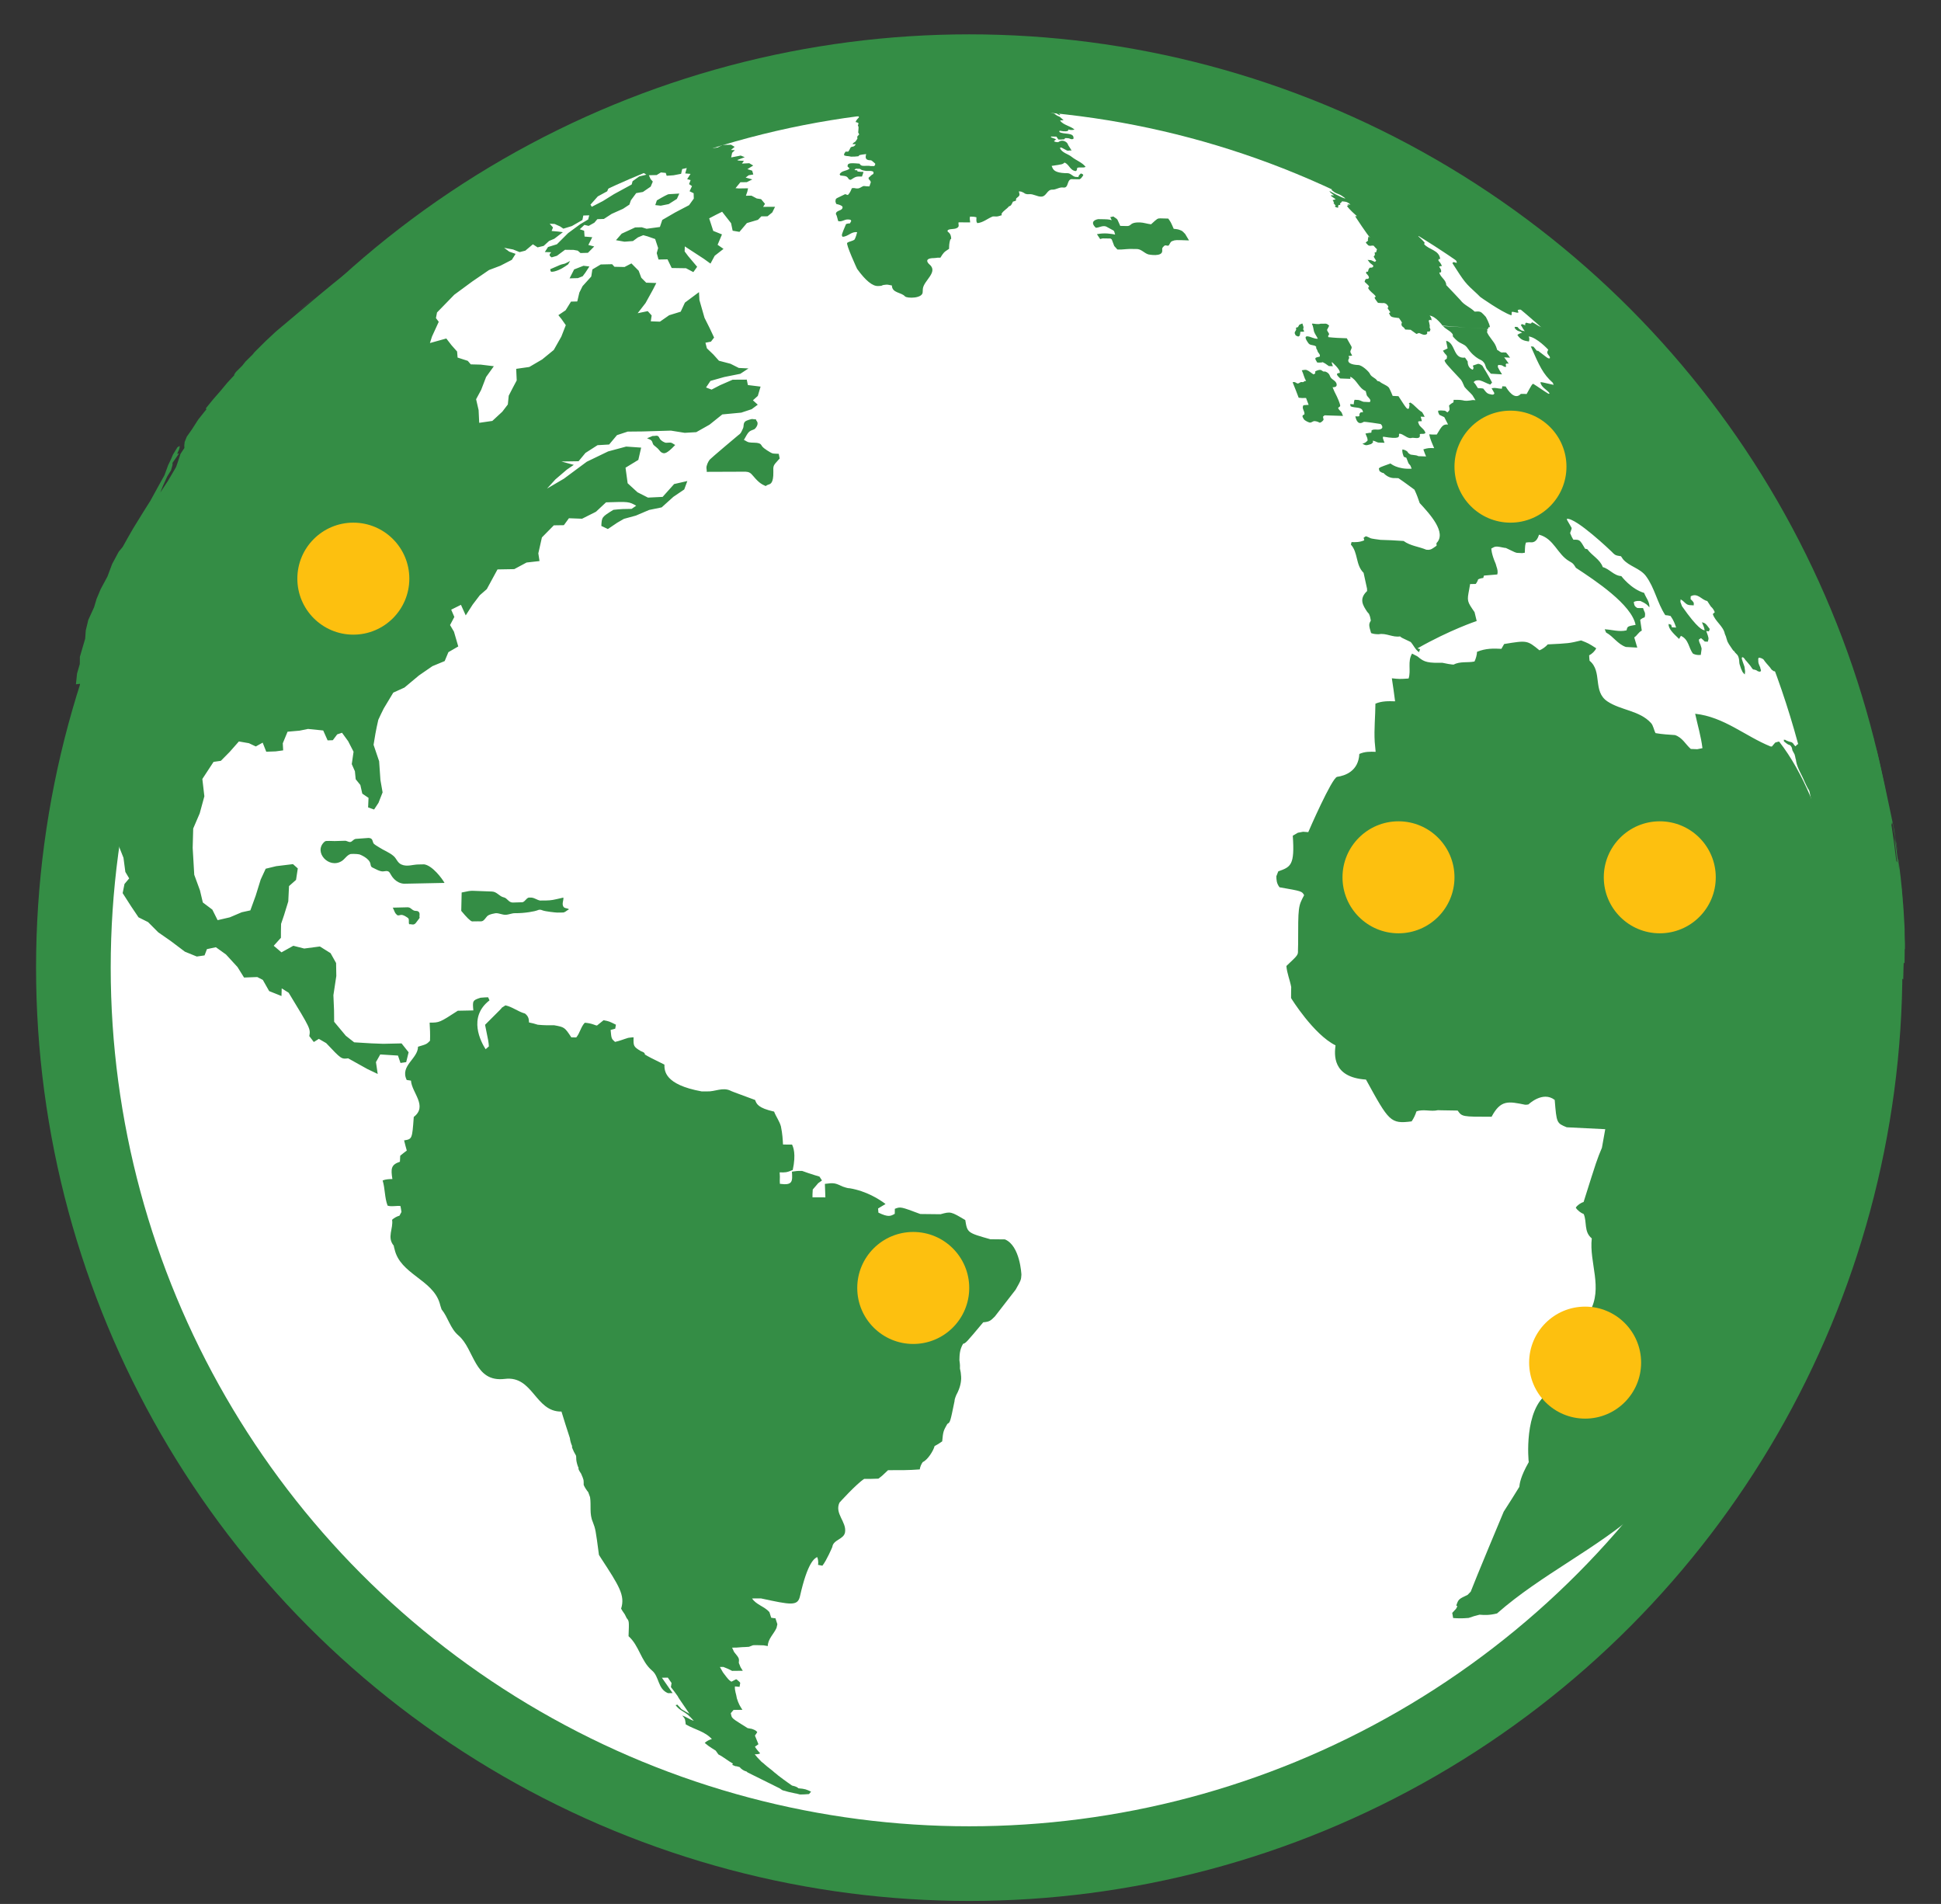 <svg width="52" height="51" viewBox="0 0 52 51" fill="none" xmlns="http://www.w3.org/2000/svg">
<rect x="0" y="0" width="52" height="51" fill="#333333" stroke="none"/>
<circle cx="25.966" cy="25.92" r="24" fill="white" stroke="#348D45" stroke-width="2"/>
<path d="M37.707 4.992C37.641 4.957 37.577 4.925 37.517 4.896L37.343 4.802L37.447 4.852L37.465 4.862L37.471 4.865L37.738 5C37.743 5.002 37.748 5.003 37.772 5.017C37.803 5.034 37.833 5.052 37.864 5.068L37.861 5.071C37.81 5.045 37.759 5.019 37.707 4.992ZM36.771 4.537L36.519 4.422C36.573 4.445 36.625 4.468 36.675 4.491C36.705 4.505 36.719 4.51 36.732 4.515C36.825 4.558 36.921 4.601 37.014 4.646C36.935 4.61 36.852 4.574 36.771 4.537ZM36.261 4.308L36.081 4.226L35.962 4.18C35.837 4.127 35.711 4.076 35.584 4.024C35.552 4.01 35.521 3.996 35.49 3.982C35.595 4.022 35.706 4.069 35.751 4.088L35.702 4.067C35.744 4.086 35.788 4.104 35.831 4.122L35.872 4.138C35.909 4.153 35.943 4.168 35.98 4.183L35.969 4.178C36.053 4.213 36.133 4.247 36.209 4.28L36.234 4.29L36.52 4.422C36.435 4.384 36.349 4.346 36.261 4.308ZM50.199 19.856C50.169 19.737 50.137 19.617 50.105 19.498L50.212 19.835C50.213 19.841 50.213 19.846 50.213 19.852C50.212 19.86 50.208 19.868 50.204 19.876L50.199 19.856ZM49.943 19.004L49.812 18.57C49.729 18.331 49.623 18.059 49.512 17.785L49.428 17.547L49.179 16.96C49.461 17.563 49.56 17.849 49.812 18.57L50 19.161L49.943 19.004ZM40.392 6.561C40.07 6.347 39.743 6.14 39.413 5.939L39.381 5.918C39.725 6.127 40.065 6.342 40.397 6.565C40.395 6.563 40.394 6.562 40.392 6.561ZM39.157 5.785C39.146 5.778 39.136 5.772 39.124 5.765V5.763C39.104 5.75 39.104 5.75 39.101 5.75L39.096 5.744C39.164 5.785 39.221 5.819 39.283 5.855L39.381 5.918C39.307 5.874 39.231 5.829 39.157 5.785ZM39.283 5.855L39.278 5.853L39.286 5.857C39.285 5.857 39.284 5.857 39.283 5.855ZM39.208 5.816C39.609 6.054 40.004 6.302 40.392 6.561C40.012 6.313 39.575 6.048 39.208 5.816ZM50.953 23.811L50.955 23.837V23.835L50.953 23.811ZM50.994 24.334L50.995 24.347V24.351C50.994 24.345 50.994 24.339 50.994 24.334ZM50.991 24.305V24.306C50.989 24.279 50.987 24.25 50.985 24.224V24.209C50.987 24.253 50.992 24.295 50.994 24.334L50.991 24.305ZM50.974 24.1C50.973 24.09 50.973 24.079 50.972 24.068C50.97 24.031 50.967 23.994 50.965 23.957C50.969 24.011 50.973 24.068 50.979 24.124L50.974 24.1ZM50.959 23.897C50.962 23.918 50.963 23.938 50.965 23.957C50.963 23.936 50.962 23.918 50.959 23.897ZM50.778 22.489L50.75 22.253L50.801 22.585V22.583C50.813 22.652 50.821 22.722 50.829 22.792C50.829 22.799 50.829 22.805 50.829 22.809C50.813 22.701 50.797 22.595 50.778 22.489ZM50.204 19.876C50.213 19.862 50.215 19.848 50.212 19.835C50.232 19.927 50.256 20.022 50.279 20.121L50.204 19.876ZM8.445 7.968C8.257 8.12 8.074 8.273 7.897 8.426C8.082 8.262 8.244 8.125 8.445 7.968ZM15.61 7.4C15.634 7.368 15.658 7.337 15.681 7.305C15.719 7.25 15.752 7.193 15.79 7.138L15.632 7.119L15.381 7.217L15.259 7.456C15.334 7.455 15.408 7.452 15.482 7.45L15.61 7.4ZM15.201 7.094L15.219 7.082L15.275 6.99C15.235 7.009 15.194 7.036 15.15 7.054C15.127 7.064 15.127 7.064 15.068 7.077C15.041 7.083 15.002 7.094 14.85 7.164C14.814 7.181 14.775 7.196 14.739 7.212C14.751 7.234 14.739 7.263 14.768 7.278C14.778 7.283 14.827 7.277 14.851 7.271C15.007 7.232 15.128 7.146 15.201 7.094ZM19.634 3.77L19.869 3.723L19.87 3.615L19.636 3.607C19.578 3.609 19.52 3.61 19.461 3.611L19.279 3.737L19.161 3.838L19.424 3.846L19.634 3.77ZM38.606 5.48C38.521 5.431 38.434 5.388 38.349 5.341L38.303 5.328C38.355 5.358 38.409 5.387 38.46 5.416C38.572 5.479 38.681 5.542 38.792 5.606L38.816 5.612C38.782 5.587 38.742 5.568 38.708 5.546L38.713 5.547C38.645 5.502 38.645 5.502 38.606 5.48ZM37.437 4.848C37.349 4.804 37.26 4.761 37.169 4.717C37.216 4.741 37.265 4.764 37.312 4.787C37.262 4.763 37.211 4.739 37.161 4.714L37.144 4.705C37.178 4.722 37.21 4.738 37.243 4.756L37.211 4.741C37.004 4.64 36.786 4.539 36.671 4.484L36.681 4.49C36.516 4.413 36.359 4.344 36.232 4.289L37.343 4.802L37.445 4.852L37.437 4.848ZM37.733 4.995C37.707 4.984 37.684 4.972 37.66 4.959L37.623 4.94L37.471 4.865L37.74 5L37.733 4.995ZM30.066 2.495C30.012 2.483 29.872 2.457 29.852 2.457L29.886 2.465L29.869 2.464C29.646 2.42 29.551 2.406 29.551 2.406C29.618 2.422 29.69 2.426 29.757 2.451L29.697 2.44L29.558 2.412L29.522 2.405C29.498 2.401 29.473 2.397 29.447 2.392C29.471 2.4 29.498 2.401 29.52 2.406L29.515 2.406L29.473 2.399L29.446 2.398C29.68 2.44 29.758 2.458 29.819 2.471C29.665 2.447 29.52 2.387 29.36 2.397C29.371 2.401 29.535 2.437 29.669 2.458L29.684 2.459C29.709 2.463 29.733 2.47 29.758 2.471L29.733 2.463C29.769 2.465 29.864 2.484 29.925 2.498C29.899 2.496 29.875 2.494 29.85 2.493C29.899 2.504 29.949 2.515 30 2.526C30.054 2.535 30.107 2.549 30.163 2.556L30.217 2.556C30.288 2.563 30.353 2.612 30.43 2.592C30.388 2.578 30.343 2.57 30.299 2.558C30.335 2.563 30.371 2.575 30.406 2.576C30.31 2.545 30.207 2.535 30.112 2.506H30.116L30.066 2.495ZM30.085 2.553L30.052 2.545L30.087 2.554L30.085 2.553ZM31.72 2.925L31.655 2.903C31.509 2.865 31.363 2.835 31.218 2.795C31.193 2.792 31.166 2.79 31.14 2.787C30.982 2.743 30.818 2.707 30.657 2.667C30.632 2.661 30.403 2.611 30.323 2.598L30.371 2.615C30.371 2.615 30.34 2.612 30.25 2.593C30.196 2.58 30.139 2.566 30.086 2.554C29.91 2.54 29.744 2.482 29.57 2.457L29.56 2.457C29.619 2.473 29.68 2.485 29.738 2.498C29.76 2.504 29.782 2.508 29.803 2.513C30.061 2.573 30.061 2.573 30.107 2.588C30.084 2.588 30.084 2.588 29.905 2.545C29.883 2.54 29.863 2.534 29.841 2.53C29.818 2.524 29.796 2.52 29.774 2.514C29.754 2.509 29.732 2.504 29.71 2.499C29.602 2.473 29.602 2.473 29.559 2.469C29.611 2.487 29.667 2.499 29.721 2.515H29.686C29.652 2.507 29.615 2.498 29.58 2.489C29.531 2.477 29.483 2.462 29.433 2.451C29.454 2.461 29.494 2.472 29.527 2.479C29.507 2.479 29.483 2.479 29.458 2.477L29.463 2.487C29.736 2.559 30.017 2.608 30.288 2.696C30.169 2.67 30.061 2.618 29.939 2.613C30.096 2.654 30.249 2.709 30.413 2.735C30.4 2.726 30.4 2.726 30.24 2.679C30.346 2.68 30.436 2.744 30.542 2.747L30.564 2.748L30.578 2.75C30.578 2.749 30.417 2.69 30.354 2.672C30.316 2.661 30.285 2.653 30.252 2.644L30.264 2.642C30.354 2.663 30.354 2.663 30.515 2.709L30.567 2.712L30.497 2.687L30.556 2.7C30.611 2.715 30.668 2.734 30.724 2.746L30.775 2.762C30.766 2.762 30.766 2.762 30.739 2.759L30.716 2.756L30.663 2.749L30.686 2.762C30.676 2.765 30.676 2.765 30.647 2.764C30.654 2.779 30.654 2.779 30.714 2.797C30.768 2.814 30.811 2.829 30.856 2.843L30.866 2.835L30.886 2.836C30.953 2.849 30.955 2.849 30.971 2.847C30.958 2.836 30.958 2.835 30.895 2.808L30.899 2.806C30.969 2.817 30.971 2.817 31.11 2.882L31.111 2.886C31.063 2.878 31.063 2.878 31.015 2.876C31.033 2.906 31.267 2.969 31.312 2.972C31.368 2.973 31.476 3.007 31.804 3.111L31.802 3.105C31.798 3.105 31.368 2.936 31.316 2.913L31.328 2.907C31.229 2.874 31.122 2.842 31.015 2.809L31.039 2.812C31.01 2.796 31.004 2.791 30.641 2.694C30.671 2.696 30.701 2.697 30.73 2.699C31.213 2.83 31.213 2.83 31.584 2.947L31.614 2.948C31.578 2.926 31.537 2.915 31.498 2.898C31.528 2.901 31.565 2.911 31.765 2.975L31.802 2.978C31.789 2.971 31.789 2.971 31.663 2.93C31.679 2.929 31.705 2.931 31.73 2.932L31.72 2.925ZM50.727 22.177C50.592 21.373 50.414 20.582 50.194 19.807C50.145 19.75 49.996 19.692 49.74 19.633C49.407 19.555 48.911 19.481 48.27 19.408C48.27 19.411 48.321 19.765 48.295 19.848L48.288 19.885L48.278 19.911L48.262 19.909C48.235 19.909 48.201 19.922 48.182 19.937L48.16 19.935L48.146 19.944L48.132 19.961L48.099 19.991L48.066 19.954L48.037 19.911C48.002 19.881 47.997 19.88 47.99 19.88C47.99 19.88 47.872 19.853 47.829 19.818L47.808 19.816L47.789 19.814L47.792 19.858C47.893 19.94 47.893 19.94 47.954 19.96C47.997 19.999 48.002 20.024 48.009 20.051L48.019 20.099C48.036 20.132 48.06 20.174 48.077 20.207C48.087 20.24 48.098 20.284 48.103 20.317L48.114 20.354L48.12 20.401C48.158 20.593 48.273 20.757 48.345 20.938C48.438 21.138 48.444 21.145 48.505 21.219C48.529 21.226 48.541 21.227 48.553 21.229L48.599 21.222C48.618 21.163 48.596 21.102 48.612 21.044L48.649 21.105C49.123 22.183 49.123 22.183 49.146 22.341C49.151 22.375 49.153 22.387 49.154 22.401C49.161 22.846 49.46 23.204 49.567 23.62C49.621 23.851 49.527 24.095 49.642 24.32C49.747 24.528 49.818 24.71 49.853 24.86L49.868 24.921L50.13 26.524C50.12 26.786 50.108 27.022 50.091 27.257C50.093 27.373 50.14 27.559 50.173 27.609C50.2 27.614 50.238 27.614 50.267 27.611C50.32 27.507 50.32 27.388 50.377 27.286C50.442 27.266 50.475 27.273 50.507 27.281L50.515 27.282L50.523 27.323C50.538 27.284 50.557 27.232 50.573 27.194C50.6 27.053 50.641 26.897 50.783 26.823C50.792 26.78 50.802 26.722 50.81 26.679C50.828 26.575 50.935 26.198 50.937 26.197L50.988 26.237C50.993 25.951 51.001 25.788 51.001 25.786L51.024 25.805C51.024 25.689 51.024 25.573 51.027 25.457C51.015 24.695 50.964 23.977 50.882 23.269L50.885 23.313C50.868 23.196 50.854 23.079 50.834 22.962C50.815 22.808 50.796 22.677 50.776 22.543C50.768 22.502 50.76 22.46 50.751 22.419C50.768 22.593 50.768 22.593 50.826 23.1L50.799 23.066L50.789 23.06C50.781 23.035 50.77 23.002 50.763 22.979L50.749 22.965C50.748 23.041 50.743 23.116 50.747 23.193C50.684 23.098 50.651 22.852 50.665 22.798L50.667 22.755C50.681 22.727 50.681 22.728 50.684 22.729C50.693 22.753 50.708 22.785 50.727 22.804C50.738 22.753 50.741 22.74 50.709 22.63L50.702 22.625L50.676 22.631C50.643 22.587 50.639 22.526 50.577 22.5C50.561 22.478 50.555 22.476 50.55 22.474C50.53 22.343 50.51 22.211 50.488 22.081C50.357 21.593 50.1 21.137 50.089 20.623C50.127 20.634 50.207 20.659 50.389 21.342C50.507 21.787 50.616 21.991 50.657 22.066L50.673 22.082L50.679 22.086L50.686 22.046C50.686 22.023 50.689 22.025 50.689 22.026C50.706 22.071 50.706 22.071 50.725 22.161L50.727 22.177ZM50.194 19.807C49.3 16.641 47.723 13.732 45.614 11.226L46.229 11.986C47.006 12.992 47.006 12.992 48.288 15.133C48.893 16.244 48.893 16.244 49.812 18.571L50.211 19.834L50.194 19.807ZM40.66 8.86C40.724 8.864 40.787 8.869 40.848 8.874L40.801 8.858L40.779 8.859L40.772 8.856C40.756 8.849 40.746 8.843 40.702 8.813L40.656 8.761L40.639 8.756L40.616 8.757L40.591 8.754L40.579 8.769L40.577 8.783L40.617 8.832L40.631 8.84L40.66 8.86ZM36.273 4.887C36.18 4.832 36.087 4.778 35.991 4.725L35.982 4.721L35.98 4.722L35.977 4.727H35.976L35.931 4.724L35.965 4.742C36.044 4.788 36.123 4.835 36.202 4.88C36.225 4.882 36.251 4.886 36.273 4.887ZM40.848 8.874C42.099 8.968 43.011 9.072 43.48 9.18C43.659 9.221 43.767 9.262 43.809 9.302L43.685 9.183C41.772 7.511 41.772 7.511 40.706 6.772L39.281 5.853L39.274 5.85C39.201 5.807 38.949 5.658 38.781 5.562C38.885 5.622 38.894 5.628 39.014 5.701V5.703L39.111 5.766L39.125 5.78C39.32 5.94 39.596 6.003 39.74 6.222L39.751 6.233C39.579 6.131 39.406 6.032 39.239 5.925L39.274 5.923C39.201 5.88 39.131 5.837 39.06 5.793C38.986 5.752 38.986 5.752 38.955 5.738C38.89 5.699 38.823 5.662 38.757 5.626L38.738 5.626C38.656 5.581 38.656 5.581 38.619 5.567C38.597 5.566 38.59 5.564 38.584 5.563C38.615 5.591 38.664 5.62 38.712 5.65C38.739 5.659 38.771 5.673 38.794 5.683C38.933 5.767 39.066 5.848 39.198 5.932C39.435 6.089 39.435 6.089 39.465 6.104C39.504 6.125 39.534 6.141 39.664 6.219C39.689 6.234 39.7 6.243 39.712 6.249C39.81 6.33 39.923 6.394 40.028 6.467C40.001 6.457 39.968 6.443 39.943 6.432C39.892 6.399 39.869 6.385 39.847 6.37C39.824 6.356 39.794 6.337 39.77 6.323L39.734 6.342C39.824 6.421 39.901 6.51 39.99 6.588V6.608C40.159 6.724 40.34 6.826 40.499 6.951L40.493 6.946C40.439 6.939 40.421 6.934 40.364 6.909L40.346 6.907C40.267 6.875 40.132 6.822 39.918 6.679C40.044 6.837 40.075 6.851 40.218 6.919C40.278 6.967 40.278 6.967 40.321 6.994C40.352 7.013 40.359 7.014 40.367 7.015C40.433 7.022 40.516 7.067 40.617 7.152C40.61 7.174 40.579 7.171 40.549 7.166L40.586 7.2C40.395 7.17 40.011 6.877 39.867 6.767C39.819 6.745 39.799 6.742 39.778 6.74L39.579 6.594C39.248 6.345 38.852 6.194 38.51 5.962C38.651 6.012 39.138 6.236 39.143 6.238C39.215 6.254 39.256 6.259 39.297 6.264C39.379 6.296 39.453 6.341 39.538 6.367C39.559 6.369 39.565 6.37 39.571 6.371L39.586 6.374C39.579 6.35 39.576 6.317 39.575 6.293C39.117 5.879 38.345 5.571 38.197 5.513C38.119 5.472 38.119 5.472 38.038 5.438C37.939 5.389 37.926 5.388 37.872 5.38C37.85 5.392 37.848 5.392 37.845 5.391C37.757 5.35 37.666 5.31 37.579 5.266L37.528 5.261C37.612 5.309 37.612 5.309 37.681 5.355C37.658 5.355 37.652 5.354 37.644 5.354C37.59 5.33 37.59 5.33 37.444 5.236C37.42 5.221 37.41 5.215 37.398 5.208C37.309 5.171 37.309 5.171 37.146 5.08L37.093 5.075L37.13 5.109C37.114 5.107 37.114 5.107 36.867 5.029C36.813 5.005 36.788 4.992 36.765 4.978L36.807 4.98C36.774 4.958 36.728 4.929 36.695 4.906C36.405 4.764 36.228 4.735 36.227 4.735C36.291 4.77 36.355 4.807 36.417 4.842C36.339 4.822 36.295 4.798 36.252 4.773C36.228 4.759 36.2 4.739 36.18 4.724C36.137 4.696 36.118 4.686 36.099 4.676C36.056 4.672 36.011 4.668 35.965 4.663C36.148 4.763 36.148 4.763 36.202 4.8C36.238 4.822 36.261 4.834 36.282 4.846L36.327 4.869L36.31 4.873C36.147 4.771 36.135 4.766 36.027 4.717C35.987 4.708 35.973 4.706 35.959 4.705L35.802 4.617L35.761 4.608L35.77 4.614L35.801 4.642L35.763 4.659C35.81 4.698 35.866 4.729 35.916 4.767L35.911 4.786C35.881 4.777 35.831 4.764 35.743 4.704C35.694 4.677 35.669 4.675 35.644 4.673L35.621 4.707C35.681 4.778 35.794 4.832 35.956 4.868C36.009 4.895 36.052 4.924 36.099 4.95L36.052 4.948C35.986 4.918 35.909 4.913 35.839 4.893C35.813 4.891 35.8 4.889 35.783 4.888C35.995 5.018 35.999 5.021 36.052 5.067C35.862 4.998 35.685 4.9 35.5 4.822C35.498 4.849 35.535 4.873 35.573 4.896C35.601 4.912 35.853 5.05 35.905 5.13C35.848 5.144 35.847 5.144 35.674 5.026L35.702 5.063L35.671 5.088C35.694 5.107 35.727 5.133 35.755 5.153C35.813 5.189 35.885 5.202 35.945 5.243C35.978 5.266 35.997 5.279 36.015 5.292L36.045 5.32C35.931 5.295 35.628 5.121 35.615 5.114C35.629 5.154 35.684 5.193 35.74 5.231C35.712 5.233 35.679 5.233 35.651 5.233C35.658 5.252 35.658 5.252 35.783 5.336C35.76 5.347 35.727 5.356 35.702 5.36C35.713 5.38 35.728 5.407 35.74 5.427L35.724 5.435C35.74 5.461 35.768 5.492 35.79 5.513L35.76 5.511L35.78 5.546C35.812 5.561 35.831 5.562 35.851 5.564C35.846 5.541 35.851 5.509 35.861 5.49L35.907 5.49L35.9 5.451C35.921 5.437 35.944 5.414 35.955 5.393C36.087 5.403 36.112 5.421 36.18 5.481C36.154 5.477 36.121 5.477 36.096 5.475L36.127 5.502L36.085 5.511C36.122 5.59 36.328 5.769 36.352 5.788L36.305 5.794C36.308 5.798 36.642 6.311 36.711 6.371L36.662 6.334C36.642 6.423 36.642 6.423 36.652 6.447C36.63 6.458 36.604 6.481 36.589 6.5C36.609 6.521 36.636 6.552 36.657 6.573L36.7 6.586C36.751 6.577 36.773 6.579 36.798 6.58C36.864 6.653 36.864 6.653 36.89 6.677C36.881 6.7 36.873 6.731 36.868 6.756L36.826 6.764C36.842 6.829 36.836 6.836 36.801 6.872C36.822 6.913 36.822 6.913 36.868 6.984L36.836 7.015C36.803 7.002 36.761 6.982 36.729 6.969C36.687 6.965 36.664 6.963 36.639 6.962L36.703 7.044C36.732 7.064 36.764 7.093 36.792 7.114L36.781 7.156L36.737 7.17C36.718 7.169 36.715 7.169 36.715 7.169H36.711H36.711H36.707H36.704L36.702 7.169H36.7C36.664 7.207 36.664 7.207 36.649 7.277H36.606L36.596 7.316C36.647 7.368 36.747 7.476 36.59 7.474C36.575 7.494 36.561 7.526 36.559 7.549C36.667 7.648 36.667 7.648 36.679 7.68L36.651 7.712C36.694 7.807 36.792 7.854 36.853 7.934C36.852 7.964 36.837 7.963 36.824 7.962L36.835 8C36.864 8.045 36.89 8.079 36.917 8.113C36.954 8.115 36.993 8.117 37.031 8.119C37.152 8.097 37.193 8.217 37.196 8.219L37.173 8.255C37.197 8.291 37.221 8.329 37.249 8.364L37.212 8.387C37.261 8.495 37.261 8.495 37.479 8.52C37.536 8.599 37.536 8.599 37.559 8.643L37.541 8.681C37.802 8.693 38.056 8.706 38.303 8.719C38.294 8.674 38.288 8.629 38.274 8.586L38.311 8.567L38.351 8.58C38.355 8.523 38.328 8.488 38.301 8.453C38.468 8.474 38.645 8.721 38.647 8.724C39.082 8.76 39.486 8.783 39.866 8.807L39.874 8.769L39.915 8.762C39.904 8.662 39.807 8.491 39.807 8.49C39.784 8.464 39.765 8.445 39.75 8.428C39.674 8.351 39.658 8.334 39.506 8.347C39.392 8.23 39.222 8.173 39.126 8.04C38.999 7.904 38.873 7.769 38.745 7.637C38.745 7.495 38.587 7.429 38.559 7.3L38.605 7.295C38.613 7.254 38.618 7.23 38.554 7.144C38.577 7.132 38.608 7.124 38.632 7.125C38.587 7.039 38.587 7.039 38.536 6.98L38.54 6.942L38.583 6.937C38.556 6.695 38.276 6.69 38.153 6.539L38.167 6.5C38.108 6.428 38.027 6.357 37.996 6.329C38.019 6.319 38.058 6.315 38.083 6.321C38.106 6.325 38.108 6.325 38.108 6.325H38.11H38.111L38.114 6.326H38.115H38.116H38.118C38.167 6.353 38.244 6.398 38.347 6.463L38.333 6.423C38.391 6.42 38.393 6.42 38.599 6.553C38.676 6.615 38.736 6.662 38.794 6.711C38.767 6.709 38.74 6.706 38.712 6.704C38.99 6.932 39.019 6.955 39.028 7.042C39.002 7.037 38.966 7.028 38.941 7.019L38.909 7.047C39.246 7.573 39.246 7.573 39.58 7.879C39.622 7.919 39.638 7.937 39.656 7.954C39.658 7.957 40.216 8.351 40.477 8.442L40.494 8.443C40.498 8.416 40.501 8.382 40.499 8.356C40.561 8.343 40.618 8.386 40.679 8.374C40.673 8.353 40.666 8.324 40.661 8.301C40.743 8.283 40.821 8.29 40.896 8.298L40.888 8.257C40.919 8.252 40.923 8.253 40.923 8.253C40.992 8.295 41.043 8.353 41.116 8.387C41.163 8.392 41.206 8.396 41.252 8.4L41.318 8.453L41.341 8.489C41.32 8.493 41.32 8.493 41.215 8.491C41.215 8.554 41.215 8.554 41.329 8.767C41.216 8.756 41.145 8.666 41.043 8.633L41.014 8.667C40.966 8.665 40.966 8.665 40.885 8.643L40.858 8.673L40.864 8.712C40.838 8.705 40.803 8.694 40.78 8.681L40.743 8.704C40.793 8.793 40.834 8.854 40.836 8.854L40.848 8.874ZM38.304 8.718C38.057 8.704 37.803 8.692 37.543 8.68L37.546 8.686C37.552 8.722 37.552 8.722 37.559 8.732C37.575 8.754 37.602 8.765 37.619 8.786L37.647 8.827C37.786 8.832 37.786 8.832 37.793 8.834L37.829 8.861C37.841 8.872 37.841 8.872 37.947 8.945L38.014 8.92C38.072 8.937 38.119 8.977 38.183 8.966C38.183 8.966 38.252 8.955 38.233 8.906L38.239 8.88C38.292 8.883 38.292 8.883 38.306 8.872L38.322 8.83C38.321 8.806 38.301 8.79 38.301 8.766L38.304 8.718ZM39.865 8.808C39.488 8.781 39.084 8.758 38.661 8.735C38.726 8.815 38.834 8.85 38.898 8.928L38.919 8.955L38.924 9.014C38.936 9.026 39.022 9.131 39.103 9.174C39.253 9.251 39.253 9.251 39.298 9.302L39.339 9.357L39.38 9.411C39.488 9.541 39.598 9.609 39.669 9.642C39.685 9.649 39.726 9.668 39.765 9.727C39.795 9.771 39.797 9.823 39.823 9.867L39.842 9.896C39.872 9.936 39.91 9.971 39.941 10.01C40.042 10.017 40.142 10.022 40.24 10.028C40.117 9.83 40.117 9.83 40.136 9.779C40.146 9.774 40.146 9.774 40.177 9.778L40.222 9.782C40.265 9.792 40.293 9.838 40.344 9.827C40.359 9.799 40.324 9.771 40.348 9.746C40.359 9.735 40.371 9.737 40.419 9.74C40.383 9.684 40.34 9.628 40.297 9.572C40.35 9.575 40.402 9.578 40.455 9.581C40.395 9.496 40.395 9.496 40.348 9.443C40.323 9.442 40.298 9.44 40.272 9.439C40.199 9.46 40.167 9.393 40.112 9.376C40.1 9.344 40.09 9.314 40.08 9.283C40.023 9.136 39.889 9.033 39.834 8.887L39.849 8.872L39.841 8.822L39.865 8.808ZM50.194 19.807C49.3 16.641 47.723 13.732 45.614 11.226C45.083 10.641 44.374 9.859 43.81 9.302C43.767 9.262 43.659 9.221 43.481 9.18C43.011 9.072 42.1 8.968 40.848 8.874C40.787 8.869 40.724 8.864 40.66 8.86C40.703 8.876 40.703 8.876 40.706 8.876H40.711L40.712 8.877H40.713H40.715H40.719H40.72L40.779 8.916C40.737 8.92 40.682 8.943 40.651 8.973C40.744 9.114 40.839 9.128 40.96 9.147C40.975 9.11 40.975 9.049 40.956 9.012C41.176 9.04 41.476 9.364 41.478 9.367C41.437 9.449 41.437 9.449 41.518 9.555C41.533 9.604 41.512 9.603 41.49 9.6C41.455 9.589 41.455 9.589 41.208 9.398L41.172 9.395C41.145 9.362 41.109 9.318 41.081 9.285C41.056 9.283 41.033 9.281 41.011 9.279C41.241 9.803 41.338 10.02 41.599 10.252L41.623 10.309C41.304 10.236 41.304 10.236 41.268 10.239C41.292 10.38 41.441 10.433 41.516 10.537L41.486 10.549C41.345 10.464 41.214 10.367 41.074 10.28C41.043 10.294 41.043 10.294 40.899 10.554C40.852 10.551 40.79 10.55 40.744 10.551C40.574 10.733 40.394 10.447 40.336 10.352C40.306 10.351 40.276 10.348 40.248 10.347C40.244 10.367 40.239 10.392 40.234 10.413C40.21 10.409 40.179 10.407 40.156 10.406C40.093 10.395 40.064 10.393 40.035 10.391C40.013 10.393 39.983 10.396 39.96 10.399C39.981 10.438 40.011 10.49 40.034 10.529C40.028 10.573 39.998 10.572 39.967 10.57C39.844 10.547 39.837 10.539 39.736 10.408L39.684 10.401C39.653 10.4 39.623 10.398 39.592 10.396C39.571 10.362 39.549 10.328 39.528 10.294L39.48 10.236C39.525 10.182 39.584 10.185 39.643 10.188C39.742 10.214 39.828 10.273 39.925 10.301L39.973 10.247C39.893 10.086 39.713 9.795 39.712 9.794C39.651 9.749 39.623 9.748 39.596 9.746C39.554 9.759 39.5 9.778 39.458 9.793C39.463 9.812 39.471 9.839 39.477 9.856C39.462 9.903 39.455 9.902 39.448 9.902C39.406 9.881 39.319 9.839 39.319 9.681C39.289 9.639 39.269 9.608 39.248 9.579C38.922 9.62 39.001 9.193 38.746 9.128C38.742 9.141 38.742 9.141 38.782 9.332C38.746 9.351 38.696 9.376 38.657 9.394C38.675 9.428 38.707 9.472 38.739 9.501C38.751 9.522 38.759 9.531 38.766 9.541C38.764 9.56 38.761 9.586 38.76 9.606L38.699 9.651C38.723 9.727 38.723 9.727 39.143 10.176C39.156 10.195 39.166 10.214 39.177 10.234C39.194 10.273 39.218 10.326 39.235 10.364C39.299 10.444 39.381 10.509 39.447 10.587C39.483 10.643 39.506 10.681 39.528 10.72C39.504 10.719 39.48 10.717 39.455 10.716C39.409 10.725 39.344 10.733 39.294 10.736L39.234 10.733C39.146 10.714 39.123 10.709 38.944 10.71C38.942 10.73 38.94 10.757 38.938 10.778C38.898 10.796 38.849 10.832 38.82 10.864C38.842 10.986 38.842 10.986 38.777 11.046L38.713 11.002C38.686 10.999 38.666 10.997 38.649 10.997L38.601 10.994C38.58 10.997 38.553 10.999 38.53 11C38.521 11.032 38.54 11.071 38.56 11.111L38.693 11.174C38.726 11.239 38.76 11.305 38.794 11.371C38.657 11.363 38.632 11.404 38.491 11.64C38.467 11.641 38.45 11.64 38.432 11.64C38.389 11.64 38.332 11.639 38.289 11.634C38.312 11.756 38.368 11.88 38.422 12.004C38.282 11.999 38.258 11.999 38.132 12.037C38.152 12.101 38.178 12.163 38.205 12.227C38.136 12.225 38.067 12.222 37.998 12.219C37.954 12.197 37.954 12.197 37.792 12.177C37.724 12.141 37.717 12.12 37.708 12.1C37.675 12.069 37.617 12.043 37.57 12.039C37.56 12.108 37.584 12.172 37.608 12.235L37.676 12.262C37.693 12.307 37.718 12.366 37.734 12.41L37.787 12.474C37.799 12.502 37.809 12.528 37.818 12.554C37.434 12.579 37.254 12.416 37.252 12.415C36.961 12.519 36.961 12.519 36.939 12.553C36.946 12.573 36.954 12.6 36.958 12.62C37.023 12.667 37.041 12.668 37.061 12.668C37.198 12.812 37.327 12.808 37.381 12.806C37.424 12.808 37.444 12.808 37.464 12.809C37.612 12.907 37.751 13.014 37.893 13.116C37.955 13.245 37.995 13.359 38.034 13.475C38.307 13.771 38.765 14.268 38.483 14.549C38.483 14.569 38.486 14.597 38.487 14.617C38.346 14.717 38.346 14.717 38.275 14.728C38.255 14.726 38.233 14.726 38.211 14.725C38.012 14.641 37.783 14.623 37.603 14.491C37.363 14.473 37.176 14.467 36.986 14.461C36.727 14.426 36.727 14.426 36.681 14.399C36.611 14.366 36.6 14.366 36.589 14.365L36.532 14.404C36.537 14.424 36.544 14.452 36.548 14.473C36.425 14.527 36.317 14.524 36.208 14.521L36.191 14.588C36.389 14.806 36.313 15.132 36.531 15.344C36.564 15.492 36.595 15.629 36.623 15.767C36.623 15.786 36.625 15.812 36.625 15.832C36.398 16.045 36.515 16.219 36.628 16.389L36.676 16.444C36.702 16.503 36.706 16.528 36.711 16.552C36.715 16.576 36.72 16.6 36.725 16.624C36.67 16.716 36.666 16.743 36.732 16.958C36.803 16.986 36.871 16.988 36.938 16.989C37.135 16.95 37.311 17.081 37.508 17.047C37.542 17.079 37.542 17.079 37.793 17.197C37.872 17.285 37.914 17.4 38.016 17.469C38.025 17.445 38.036 17.413 38.044 17.389L37.975 17.367C38.85 16.87 39.558 16.636 39.561 16.635C39.541 16.557 39.522 16.477 39.504 16.398C39.3 16.102 39.3 16.102 39.361 15.783C39.369 15.742 39.379 15.685 39.385 15.645C39.432 15.645 39.49 15.643 39.535 15.642C39.562 15.609 39.589 15.559 39.6 15.519C39.638 15.5 39.694 15.485 39.737 15.482L39.755 15.418C39.916 15.406 40.112 15.388 40.112 15.388C40.135 15.314 40.115 15.244 40.091 15.175L40.071 15.105C39.951 14.831 39.953 14.695 39.953 14.693C40.069 14.627 40.069 14.627 40.315 14.676H40.317H40.322H40.324L40.328 14.677H40.332H40.337L40.339 14.678H40.342C40.593 14.799 40.593 14.799 40.64 14.809C40.724 14.813 40.751 14.814 40.779 14.816C40.798 14.813 40.828 14.809 40.85 14.806C40.858 14.603 40.858 14.603 40.882 14.532C40.964 14.523 40.983 14.524 41 14.526C41.05 14.53 41.167 14.54 41.231 14.322C41.632 14.427 41.719 14.845 42.038 15.031C42.146 15.093 42.146 15.093 42.219 15.21C42.741 15.553 43.71 16.193 43.818 16.738C43.6 16.777 43.6 16.777 43.576 16.885C43.376 16.933 43.185 16.866 42.99 16.856C43.001 16.881 43.018 16.916 43.027 16.943C43.224 17.049 43.335 17.253 43.557 17.33C43.659 17.335 43.761 17.342 43.863 17.347C43.836 17.256 43.808 17.165 43.782 17.074C43.861 17.023 43.897 16.933 43.984 16.892C43.971 16.796 43.957 16.701 43.941 16.605C43.97 16.576 44.02 16.547 44.059 16.537C44.073 16.502 44.077 16.448 44.067 16.411C44.036 16.34 44.025 16.314 44.018 16.288C43.926 16.29 43.894 16.288 43.861 16.285C43.8 16.247 43.789 16.221 43.782 16.193C43.777 16.174 43.772 16.148 43.768 16.129C43.821 16.092 43.885 16.096 43.949 16.099C44.103 16.167 44.135 16.207 44.188 16.27C44.2 16.122 44.094 16.012 44.047 15.882C43.697 15.779 43.439 15.436 43.436 15.432C43.233 15.42 43.122 15.24 42.939 15.191C42.866 14.982 42.647 14.883 42.525 14.711C42.501 14.703 42.483 14.702 42.467 14.701C42.322 14.454 42.322 14.454 42.152 14.457C42.113 14.399 42.088 14.339 42.064 14.28L42.086 14.215C42.11 14.158 42.105 14.147 42.102 14.136C41.976 13.922 41.976 13.922 41.977 13.898C42.219 13.862 43.156 14.756 43.165 14.766C43.27 14.876 43.277 14.877 43.427 14.9C43.443 14.924 43.466 14.956 43.481 14.98C43.646 15.172 43.933 15.22 44.091 15.425C44.331 15.745 44.395 16.145 44.613 16.477C44.656 16.479 44.712 16.489 44.755 16.5C44.839 16.619 44.872 16.714 44.904 16.81C44.865 16.807 44.829 16.805 44.79 16.803C44.784 16.782 44.776 16.755 44.771 16.735C44.751 16.728 44.722 16.719 44.702 16.713C44.693 16.831 44.807 16.949 44.983 17.115C44.997 17.09 45.016 17.056 45.032 17.032C45.248 17.13 45.236 17.36 45.358 17.511C45.426 17.54 45.459 17.543 45.492 17.545C45.512 17.545 45.541 17.544 45.564 17.544C45.59 17.374 45.59 17.374 45.58 17.347C45.57 17.312 45.563 17.287 45.554 17.263C45.533 17.228 45.513 17.173 45.513 17.132L45.57 17.093C45.602 17.118 45.645 17.155 45.671 17.185C45.725 17.187 45.738 17.189 45.752 17.189C45.782 17.096 45.782 17.096 45.711 16.904C45.731 16.906 45.761 16.91 45.782 16.912L45.805 16.849C45.691 16.694 45.683 16.692 45.595 16.668C45.649 16.795 45.649 16.795 45.669 16.884C45.616 16.875 45.492 16.854 45.061 16.238C45.036 16.169 45.028 16.145 45.018 16.122C45.021 16.102 45.023 16.074 45.025 16.054L45.083 16.093C45.193 16.195 45.193 16.195 45.263 16.209C45.307 16.211 45.32 16.212 45.334 16.213L45.375 16.216C45.382 16.137 45.382 16.137 45.291 16.047C45.294 16.025 45.294 15.995 45.294 15.973C45.483 15.869 45.586 16.071 45.738 16.099C45.835 16.251 45.835 16.251 45.861 16.272C45.892 16.304 45.925 16.358 45.939 16.4L45.887 16.448C45.95 16.649 46.168 16.768 46.209 16.98C46.229 17.019 46.248 17.074 46.257 17.115C46.266 17.146 46.272 17.166 46.28 17.186C46.311 17.247 46.311 17.247 46.404 17.383L46.431 17.422L46.458 17.442L46.484 17.48L46.522 17.519L46.548 17.547C46.578 17.588 46.59 17.655 46.594 17.702L46.596 17.739L46.602 17.785C46.642 17.914 46.642 17.914 46.683 17.999L46.714 18.037L46.742 18.066C46.751 18.031 46.754 17.985 46.748 17.95L46.735 17.858C46.721 17.813 46.7 17.754 46.683 17.71C46.677 17.69 46.669 17.663 46.663 17.644C46.663 17.603 46.673 17.603 46.685 17.605L46.707 17.614L46.737 17.645L46.761 17.681L46.79 17.712C46.819 17.747 46.859 17.793 46.887 17.828L46.92 17.875L46.946 17.913L46.972 17.934L46.988 17.935C47.024 17.941 47.07 17.957 47.093 17.981C47.142 17.993 47.149 17.995 47.157 17.995L47.168 17.978L47.179 17.953L47.164 17.917L47.157 17.879C47.105 17.758 47.105 17.758 47.105 17.687L47.103 17.651L47.116 17.617C47.159 17.617 47.214 17.638 47.245 17.665C47.266 17.698 47.299 17.74 47.325 17.77C47.354 17.804 47.39 17.847 47.42 17.879L47.446 17.917L47.47 17.945L47.49 17.957L47.519 17.979C47.597 17.986 47.671 17.995 47.744 18.002C47.733 17.963 47.714 17.912 47.7 17.873L47.686 17.827C47.67 17.785 47.648 17.727 47.639 17.682L47.683 17.693L47.694 17.687L47.719 17.69C47.746 17.704 47.746 17.704 47.853 17.82C47.895 17.832 47.899 17.833 47.906 17.833L47.917 17.816L47.911 17.782L47.917 17.755L47.934 17.768C47.95 17.797 47.971 17.838 47.993 17.863L48.008 17.898C48.053 18.031 48.053 18.031 48.074 18.138C48.105 18.367 48.168 18.497 48.19 18.545L48.206 18.583C48.259 18.68 48.259 18.68 48.271 18.799L48.262 18.824L48.266 18.861C48.278 18.9 48.289 18.953 48.296 18.992V19.029C48.286 19.247 48.286 19.247 48.271 19.272L48.262 19.298L48.256 19.334L48.262 19.371C48.912 19.482 49.409 19.557 49.74 19.634C49.996 19.692 50.145 19.75 50.194 19.807ZM50.996 24.358L50.958 23.897V23.893C50.955 23.866 50.955 23.838 50.953 23.811L50.95 23.801C50.91 23.378 50.858 23.026 50.858 23.024L50.851 23.015C50.87 23.164 50.876 23.2 50.88 23.269C50.962 23.977 51.014 24.694 51.026 25.42L51.034 25.432V25.276C51.03 25.15 51.023 25.024 51.024 24.898L51.025 24.899C51.026 24.932 51.027 24.964 51.03 24.997C51.03 24.995 51.02 24.713 50.996 24.358ZM50.803 22.586L50.75 22.252C50.597 21.525 50.401 20.552 50.211 19.834L50.194 19.807C50.414 20.582 50.592 21.373 50.727 22.177C50.751 22.306 50.766 22.437 50.794 22.564L50.802 22.588V22.586M34.896 8.678L34.889 8.665L34.816 8.695C34.79 8.713 34.792 8.746 34.767 8.765L34.724 8.776L34.72 8.781L34.725 8.83C34.717 8.861 34.687 8.882 34.685 8.916C34.685 8.942 34.705 8.964 34.714 8.987L34.781 9.016L34.821 8.99C34.824 8.984 34.824 8.984 34.827 8.955L34.834 8.924V8.894L34.848 8.885C34.892 8.887 34.934 8.89 34.938 8.875L34.929 8.852L34.912 8.823L34.922 8.771L34.92 8.756C34.913 8.729 34.904 8.7 34.896 8.678ZM38.167 11.165C38.149 11.125 38.128 11.085 38.099 11.04C37.977 10.973 37.903 10.852 37.784 10.783L37.743 10.804C37.767 10.834 37.767 10.834 37.745 10.942C37.694 10.967 37.694 10.967 37.465 10.612C37.414 10.61 37.362 10.607 37.31 10.605C37.253 10.46 37.211 10.385 37.211 10.385C37.144 10.309 37.032 10.288 36.96 10.22L36.899 10.204C36.854 10.12 36.735 10.102 36.699 10.011C36.674 9.955 36.493 9.782 36.39 9.778C36.213 9.772 36.057 9.719 36.147 9.589C36.132 9.548 36.132 9.548 36.132 9.534C36.194 9.532 36.194 9.532 36.225 9.525C36.216 9.507 36.206 9.488 36.188 9.456C36.148 9.394 36.234 9.343 36.206 9.282C36.164 9.208 36.124 9.135 36.081 9.061C35.917 9.056 35.752 9.05 35.585 9.031C35.581 8.984 35.581 8.984 35.607 8.965C35.61 8.912 35.553 8.882 35.553 8.832C35.553 8.832 35.605 8.741 35.608 8.721C35.554 8.677 35.55 8.675 35.509 8.669L35.46 8.671C35.437 8.671 35.412 8.67 35.377 8.671C35.359 8.678 35.329 8.692 35.16 8.667L35.147 8.677C35.184 8.741 35.185 8.815 35.204 8.884C35.229 8.952 35.276 9.009 35.305 9.073C35.207 9.081 35.129 9.022 35.036 9.01C34.894 8.995 35.054 9.191 35.059 9.201C35.111 9.262 35.208 9.229 35.261 9.287V9.327C35.272 9.344 35.281 9.364 35.296 9.397C35.302 9.452 35.381 9.485 35.356 9.552C35.212 9.585 35.212 9.585 35.289 9.711C35.326 9.712 35.362 9.713 35.409 9.71C35.419 9.698 35.432 9.681 35.601 9.806C35.636 9.807 35.674 9.807 35.709 9.809C35.68 9.74 35.68 9.74 35.681 9.697C35.683 9.698 35.916 9.899 35.894 9.989C35.76 9.999 35.828 10.063 35.905 10.138C35.997 10.141 36.087 10.144 36.177 10.148L36.176 10.091C36.357 10.179 36.399 10.396 36.588 10.476C36.615 10.595 36.615 10.595 36.642 10.624C36.719 10.705 36.728 10.734 36.695 10.771L36.53 10.763C36.476 10.751 36.431 10.713 36.371 10.713L36.335 10.711L36.291 10.709C36.284 10.72 36.284 10.72 36.273 10.768L36.267 10.831C36.236 10.826 36.205 10.826 36.171 10.823L36.183 10.883C36.291 10.94 36.504 10.879 36.514 11.043C36.495 11.042 36.477 11.042 36.452 11.046C36.416 11.086 36.416 11.086 36.421 11.137C36.402 11.152 36.396 11.158 36.347 11.154L36.341 11.153H36.337H36.332L36.327 11.153H36.321H36.318H36.314H36.31C36.365 11.402 36.483 11.331 36.533 11.301C36.554 11.289 36.98 11.356 36.983 11.357C37.005 11.364 37.065 11.444 37.013 11.482C36.93 11.539 36.827 11.476 36.745 11.528C36.742 11.549 36.745 11.57 36.737 11.59C36.692 11.592 36.692 11.592 36.581 11.613C36.634 11.736 36.634 11.736 36.639 11.799C36.583 11.86 36.567 11.864 36.499 11.886C36.594 11.937 36.594 11.937 36.734 11.894L36.784 11.851L36.777 11.805C36.831 11.808 36.872 11.841 36.921 11.854C36.979 11.857 37.035 11.859 37.092 11.861C37.039 11.728 37.042 11.721 37.056 11.697C37.492 11.769 37.487 11.711 37.479 11.631L37.492 11.616C37.597 11.627 37.661 11.717 37.764 11.734L37.798 11.735C37.868 11.709 37.943 11.755 38.011 11.723C38.044 11.71 38.041 11.675 38.037 11.629C38.084 11.609 38.142 11.641 38.188 11.598C38.167 11.505 38.072 11.459 38.022 11.384L38.005 11.343C37.99 11.313 37.99 11.313 37.998 11.289C38.029 11.28 38.06 11.285 38.092 11.282C38.092 11.281 38.078 11.215 38.06 11.161C38.096 11.162 38.132 11.164 38.167 11.165ZM35.017 10.208H35.018L34.991 10.207L35.017 10.208ZM35.808 10.284C35.787 10.201 35.699 10.176 35.652 10.115C35.627 10.08 35.622 10.031 35.585 10C35.577 9.992 35.559 9.975 35.512 9.955C35.492 9.946 35.468 9.959 35.448 9.949C35.424 9.938 35.407 9.916 35.381 9.909L35.354 9.908C35.313 9.909 35.245 9.942 35.237 9.946L35.235 10.003L35.19 10.029C35.126 9.992 35.075 9.936 35.002 9.91C34.965 9.898 34.912 9.916 34.875 9.919C34.92 10.014 34.938 10.116 34.991 10.207L34.968 10.206L34.954 10.208L34.914 10.235C34.892 10.24 34.87 10.229 34.847 10.236L34.824 10.248C34.803 10.262 34.773 10.283 34.743 10.265C34.681 10.229 34.681 10.229 34.63 10.239C34.686 10.376 34.739 10.515 34.792 10.654C34.881 10.664 34.881 10.664 34.989 10.66C35.013 10.722 35.037 10.783 35.059 10.845C35.013 10.849 34.965 10.848 34.919 10.855C34.864 10.942 34.962 11.015 34.945 11.1C34.894 11.125 34.872 11.136 34.924 11.22C34.961 11.281 35.079 11.317 35.079 11.317C35.132 11.332 35.165 11.281 35.215 11.28C35.215 11.28 35.283 11.28 35.354 11.322C35.407 11.319 35.454 11.253 35.458 11.245C35.46 11.242 35.46 11.242 35.446 11.176C35.436 11.147 35.476 11.145 35.484 11.125C35.652 11.13 35.815 11.136 35.979 11.141C35.967 11.113 35.956 11.084 35.945 11.056C35.92 11.007 35.859 10.981 35.85 10.922C35.91 10.882 35.91 10.882 35.901 10.843C35.89 10.798 35.856 10.693 35.75 10.489C35.734 10.45 35.716 10.412 35.7 10.372C35.806 10.378 35.817 10.326 35.808 10.284ZM47.224 37.937C47.238 37.914 47.254 37.892 47.266 37.87C47.789 37.017 47.781 36.975 47.762 36.861C47.694 36.986 47.694 36.986 47.153 37.734C46.968 37.747 47.015 37.948 46.899 38.014C46.735 37.975 46.735 37.975 46.28 38.584C46.082 38.851 46.019 39.198 45.729 39.411L45.713 39.394C45.526 39.593 45.358 39.808 45.178 40.011C45.16 40.032 45.145 40.053 45.129 40.074C45.053 40.175 44.991 40.285 44.912 40.385C44.88 40.425 44.847 40.466 44.812 40.508C44.723 40.625 44.621 40.734 44.536 40.856L44.55 40.874C44.577 40.877 44.606 40.874 44.632 40.877C44.572 40.967 44.572 40.967 44.572 40.984L44.592 40.996V41.02C45.023 40.92 46.819 38.515 46.837 38.49C46.866 38.447 46.895 38.404 46.925 38.359C46.952 38.314 46.978 38.269 47.006 38.226C47.02 38.203 47.032 38.181 47.047 38.159C47.105 38.084 47.171 38.014 47.224 37.937ZM50.619 28.549C50.631 28.445 50.643 28.34 50.547 28.267C50.529 28.308 50.507 28.362 50.49 28.403C50.444 28.415 50.379 28.431 50.333 28.443C50.321 28.441 50.307 28.438 50.166 28.454C50.138 28.424 50.103 28.383 50.076 28.351C50.065 27.876 50.065 27.876 50.035 27.769C50.034 26.751 49.324 25.866 49.406 24.832C49.401 24.777 49.401 24.722 49.398 24.622C49.397 24.595 48.988 21.551 47.664 19.865C47.651 19.865 47.641 19.864 47.559 19.891C47.533 19.923 47.495 19.967 47.468 19.998L47.431 19.994C46.751 19.718 46.19 19.204 45.414 19.119C45.48 19.426 45.572 19.729 45.609 20.041C45.566 20.049 45.512 20.061 45.47 20.069C45.439 20.067 45.408 20.065 45.297 20.062C45.155 19.938 45.073 19.756 44.873 19.69C44.706 19.679 44.533 19.669 44.353 19.638C44.308 19.559 44.294 19.434 44.23 19.366C43.924 19.03 43.425 19.03 43.063 18.788C42.66 18.519 42.938 17.987 42.585 17.699C42.579 17.656 42.576 17.598 42.574 17.554C42.647 17.519 42.732 17.437 42.763 17.365C42.555 17.232 42.555 17.232 42.359 17.155C42.034 17.233 42.034 17.233 41.465 17.261C41.413 17.321 41.321 17.39 41.243 17.42C40.913 17.15 40.913 17.15 40.297 17.251C40.274 17.289 40.245 17.341 40.223 17.38C40.017 17.37 39.807 17.362 39.57 17.46C39.568 17.541 39.538 17.647 39.502 17.719C39.318 17.758 39.118 17.709 38.944 17.802C38.921 17.802 38.901 17.801 38.8 17.785C38.754 17.776 38.689 17.763 38.644 17.754C38.641 17.753 38.64 17.753 38.536 17.754C38.191 17.759 38.115 17.699 37.979 17.586C37.936 17.562 37.876 17.531 37.83 17.507C37.702 17.718 37.807 17.958 37.737 18.175C37.493 18.191 37.49 18.191 37.288 18.169C37.319 18.372 37.349 18.579 37.375 18.786C37.2 18.78 37.024 18.775 36.848 18.849C36.846 19.188 36.809 19.529 36.829 19.869C36.837 19.958 36.846 20.049 36.854 20.139C36.708 20.133 36.562 20.13 36.417 20.196C36.394 20.657 36.035 20.779 35.822 20.809C35.683 20.83 35.053 22.276 35.049 22.29C35.009 22.288 34.951 22.284 34.91 22.28C34.91 22.28 34.91 22.28 34.771 22.306C34.731 22.33 34.678 22.362 34.634 22.386C34.69 23.181 34.579 23.222 34.245 23.341C34.228 23.38 34.208 23.433 34.194 23.472C34.196 23.567 34.197 23.66 34.279 23.767C34.878 23.872 34.878 23.872 34.938 23.979C34.778 24.28 34.778 24.28 34.777 25.294C34.776 25.348 34.775 25.402 34.773 25.457C34.776 25.581 34.776 25.581 34.463 25.875C34.477 26.069 34.558 26.251 34.592 26.441C34.591 26.494 34.588 26.548 34.588 26.733C34.588 26.739 35.195 27.714 35.779 28.001C35.751 28.234 35.678 28.858 36.595 28.918C37.212 30.043 37.25 30.11 37.818 30.038C37.87 29.965 37.921 29.857 37.947 29.771C38.134 29.7 38.333 29.784 38.522 29.738C38.553 29.739 38.58 29.74 38.61 29.741C38.737 29.741 38.737 29.741 39.051 29.748C39.169 29.914 39.169 29.914 39.96 29.914C40.203 29.457 40.408 29.499 40.859 29.592C40.879 29.593 40.9 29.594 40.947 29.584C40.952 29.581 41.329 29.215 41.651 29.463C41.702 30.084 41.702 30.084 41.973 30.196C42.327 30.212 42.67 30.229 43.005 30.247C42.977 30.406 42.95 30.566 42.916 30.745C42.783 31.062 42.783 31.062 42.425 32.198C42.349 32.219 42.254 32.285 42.216 32.349C42.256 32.418 42.35 32.491 42.428 32.52C42.52 32.732 42.427 32.996 42.644 33.172C42.57 33.827 42.955 34.495 42.586 35.143C42.568 35.191 42.549 35.238 42.496 35.399C42.484 35.482 42.505 35.599 42.545 35.674L41.479 37.316C40.812 37.742 40.95 39.154 40.956 39.165C40.728 39.565 40.712 39.749 40.703 39.828C40.573 40.041 40.44 40.251 40.285 40.492C40.277 40.505 39.508 42.35 39.401 42.635C39.384 42.653 39.368 42.672 39.319 42.72C39.073 42.837 39.073 42.837 39.013 43.01C39.036 43.011 39.06 43.013 39.006 43.096C38.976 43.128 38.936 43.171 38.906 43.204C38.913 43.244 38.922 43.3 38.93 43.341C39.038 43.349 39.144 43.356 39.345 43.339C39.431 43.307 39.547 43.273 39.638 43.252C39.764 43.262 39.892 43.271 40.105 43.219C41.294 42.172 42.787 41.487 43.968 40.431L46.676 37.337C46.716 37.269 46.753 37.2 46.851 37.03C46.889 36.957 46.935 36.856 46.963 36.779C47.108 36.506 47.254 36.23 47.391 35.921C47.452 35.415 47.776 34.989 47.883 34.496C47.893 34.472 47.903 34.447 47.925 34.394C48.367 33.444 49.119 32.66 49.557 31.709C50.437 29.798 50.437 29.798 50.619 28.549ZM27.364 34.145C27.364 34.138 27.33 33.367 26.922 33.199C26.792 33.198 26.66 33.197 26.531 33.195C25.915 33.021 25.915 33.021 25.86 32.681C25.471 32.45 25.471 32.45 25.197 32.525C25.032 32.524 24.866 32.523 24.655 32.519C24.126 32.321 24.126 32.321 23.973 32.38C23.973 32.419 23.971 32.473 23.971 32.514C23.859 32.577 23.798 32.61 23.533 32.482C23.529 32.448 23.526 32.404 23.524 32.371C23.585 32.336 23.664 32.288 23.724 32.251C23.56 32.127 23.218 31.906 22.762 31.829C22.735 31.829 22.706 31.829 22.576 31.784C22.372 31.688 22.342 31.679 22.099 31.712C22.105 31.832 22.109 31.953 22.112 32.073C21.998 32.072 21.883 32.072 21.767 32.072C21.767 32.022 21.765 31.971 21.774 31.863C21.817 31.813 21.877 31.744 21.921 31.692C21.952 31.67 21.991 31.642 22.021 31.621C22.003 31.59 21.974 31.548 21.954 31.517C21.954 31.517 21.729 31.453 21.489 31.365H21.398C21.373 31.365 21.347 31.365 21.216 31.385C21.233 31.642 21.24 31.76 20.893 31.71C20.891 31.658 20.888 31.607 20.893 31.517L20.887 31.403C21.03 31.408 21.072 31.41 21.238 31.34C21.332 30.902 21.25 30.726 21.219 30.659C21.146 30.66 21.05 30.66 20.977 30.657C20.969 30.517 20.963 30.376 20.921 30.172C20.882 30.031 20.79 29.911 20.738 29.776C20.307 29.679 20.268 29.57 20.23 29.465C19.607 29.235 19.607 29.235 19.566 29.214C19.356 29.117 19.153 29.245 18.944 29.235C18.899 29.235 18.855 29.235 18.798 29.235C17.797 29.053 17.799 28.677 17.8 28.517C17.405 28.322 17.405 28.322 17.277 28.247C17.275 28.22 17.275 28.193 17.165 28.154C16.968 28.035 16.968 28.016 16.974 27.786C16.948 27.787 16.92 27.787 16.832 27.8C16.712 27.835 16.599 27.884 16.477 27.909C16.38 27.824 16.38 27.824 16.359 27.589C16.395 27.578 16.446 27.566 16.482 27.555C16.489 27.523 16.496 27.481 16.501 27.448C16.318 27.357 16.318 27.357 16.17 27.328L15.995 27.469C15.981 27.47 15.968 27.47 15.893 27.44C15.829 27.417 15.737 27.399 15.666 27.396C15.559 27.51 15.538 27.67 15.438 27.789C15.4 27.789 15.346 27.787 15.306 27.787C15.127 27.515 15.121 27.513 14.846 27.463C14.714 27.465 14.582 27.466 14.407 27.449C14.339 27.426 14.245 27.401 14.172 27.388C14.169 27.308 14.166 27.227 14.064 27.149C13.878 27.099 13.73 26.971 13.541 26.93C13.511 26.948 13.47 26.974 13.442 26.994C13.44 27.008 13.44 27.008 12.995 27.451C13.089 27.909 13.089 27.909 13.097 28.029C13.07 28.053 13.034 28.083 13.01 28.105C12.886 27.912 12.527 27.248 13.114 26.796L13.077 26.714C13.02 26.716 12.967 26.716 12.874 26.726C12.657 26.793 12.658 26.814 12.681 27.066C12.541 27.069 12.404 27.071 12.265 27.074C11.774 27.392 11.774 27.392 11.51 27.393C11.519 27.548 11.527 27.703 11.52 27.878C11.429 27.97 11.429 27.97 11.199 28.038C11.197 28.363 10.708 28.547 10.896 28.929C10.93 28.933 10.976 28.942 11.01 28.946C11.032 29.271 11.466 29.626 11.085 29.919C11.042 30.512 11.042 30.512 10.826 30.547C10.846 30.629 10.874 30.738 10.898 30.82C10.843 30.859 10.773 30.915 10.722 30.958C10.72 31.007 10.716 31.071 10.714 31.119C10.475 31.199 10.468 31.303 10.512 31.582C10.423 31.584 10.332 31.587 10.251 31.621C10.319 31.843 10.301 32.078 10.384 32.295C10.498 32.331 10.615 32.291 10.729 32.306C10.737 32.356 10.749 32.405 10.755 32.465C10.739 32.495 10.718 32.534 10.702 32.564C10.634 32.581 10.552 32.627 10.504 32.674C10.543 32.903 10.36 33.145 10.548 33.366C10.552 33.391 10.557 33.416 10.571 33.464C10.721 34.127 11.58 34.272 11.777 34.9C11.792 34.956 11.807 35.009 11.83 35.074C12.008 35.291 12.057 35.58 12.282 35.772C12.716 36.141 12.7 37.037 13.524 36.936C14.285 36.842 14.333 37.823 15.042 37.811C15.114 38.044 15.185 38.274 15.267 38.521C15.274 38.587 15.298 38.674 15.327 38.734L15.324 38.767C15.332 38.788 15.338 38.81 15.377 38.892C15.394 38.92 15.414 38.959 15.43 38.988C15.433 38.999 15.439 39.011 15.439 39.104C15.446 39.172 15.472 39.262 15.501 39.324L15.496 39.344C15.504 39.369 15.514 39.396 15.566 39.471C15.579 39.503 15.598 39.546 15.611 39.577L15.623 39.614C15.632 39.634 15.639 39.656 15.637 39.775C15.663 39.839 15.715 39.918 15.76 39.972C15.768 39.993 15.775 40.014 15.783 40.035C15.791 40.056 15.799 40.076 15.808 40.105C15.842 40.324 15.786 40.551 15.88 40.765C15.955 40.963 15.955 40.963 16.046 41.65C16.052 41.662 16.061 41.674 16.104 41.742C16.588 42.484 16.751 42.735 16.64 43.09C16.658 43.125 16.679 43.16 16.739 43.244C16.754 43.274 16.775 43.314 16.789 43.345C16.855 43.423 16.855 43.423 16.839 43.828C17.127 44.086 17.168 44.489 17.462 44.743C17.669 44.909 17.612 45.236 17.895 45.354C17.936 45.354 17.977 45.353 18.019 45.352L17.733 44.941C17.785 44.939 17.837 44.938 17.891 44.938C17.923 44.984 17.956 45.03 17.991 45.082C17.986 45.114 17.979 45.158 17.974 45.192C18.036 45.272 18.099 45.351 18.16 45.44C18.162 45.456 18.162 45.456 18.471 45.907C18.404 45.87 18.317 45.821 18.253 45.78L18.219 45.739C18.194 45.712 18.16 45.678 18.135 45.652C18.142 45.659 18.148 45.667 18.099 45.675C18.134 45.718 18.171 45.761 18.242 45.809C18.438 45.93 18.438 45.93 18.587 46.095C18.476 46.06 18.387 45.988 18.276 45.953C18.313 45.995 18.353 46.036 18.356 46.084C18.362 46.117 18.369 46.159 18.371 46.191C18.604 46.326 18.887 46.379 19.071 46.584C19.008 46.597 18.925 46.641 18.88 46.687C18.888 46.692 18.895 46.7 18.98 46.767C19.036 46.806 19.113 46.856 19.171 46.891C19.177 46.898 19.183 46.904 19.246 46.995C19.384 47.064 19.5 47.166 19.634 47.24L19.618 47.276L19.702 47.31C19.719 47.31 19.738 47.309 19.815 47.334C19.854 47.386 19.934 47.439 19.999 47.452L20.028 47.477L20.896 47.908C20.909 47.919 20.921 47.929 20.965 47.955C21.12 48 21.123 48.001 21.31 48.04C21.319 48.04 21.328 48.04 21.431 48.068C21.496 48.067 21.564 48.067 21.674 48.057C21.691 48.038 21.713 48.012 21.729 47.992C21.598 47.931 21.575 47.919 21.39 47.902C21.365 47.879 21.34 47.856 21.219 47.829C21.219 47.828 21.046 47.713 20.845 47.557C20.833 47.546 20.823 47.535 20.754 47.483C20.669 47.403 20.57 47.34 20.486 47.262C20.474 47.25 20.463 47.239 20.402 47.193C20.366 47.155 20.329 47.117 20.291 47.077C20.27 47.051 20.243 47.017 20.219 46.991C20.275 46.991 20.33 46.99 20.365 46.966C20.317 46.917 20.26 46.846 20.225 46.788C20.254 46.769 20.292 46.741 20.319 46.722C20.291 46.654 20.252 46.56 20.225 46.49C20.247 46.464 20.268 46.426 20.287 46.399C20.268 46.372 20.247 46.346 20.143 46.311C20.109 46.304 20.063 46.297 20.028 46.29C19.659 46.058 19.659 46.058 19.614 46.005C19.605 45.992 19.595 45.978 19.578 45.89C19.601 45.865 19.63 45.83 19.652 45.803C19.732 45.802 19.81 45.801 19.89 45.8C19.837 45.722 19.785 45.642 19.74 45.49C19.727 45.384 19.677 45.284 19.689 45.173C19.726 45.177 19.776 45.181 19.813 45.185C19.818 45.152 19.824 45.11 19.831 45.077C19.821 45.062 19.812 45.047 19.733 44.984H19.731H19.73L19.728 44.985H19.724H19.721H19.717H19.714L19.699 44.992C19.666 45.009 19.627 45.03 19.595 45.047C19.52 44.998 19.52 44.998 19.368 44.797C19.34 44.75 19.314 44.701 19.286 44.653C19.314 44.652 19.338 44.652 19.38 44.652C19.453 44.678 19.547 44.72 19.613 44.757C19.709 44.757 19.803 44.754 19.899 44.754C19.881 44.726 19.858 44.687 19.84 44.659C19.834 44.643 19.826 44.626 19.793 44.544C19.805 44.42 19.805 44.42 19.666 44.25C19.648 44.212 19.632 44.175 19.613 44.135C19.689 44.135 19.767 44.134 19.891 44.121C19.926 44.12 19.96 44.12 20.065 44.112C20.096 44.099 20.142 44.083 20.177 44.069C20.259 44.069 20.343 44.067 20.456 44.073C20.489 44.078 20.534 44.086 20.569 44.092C20.573 43.899 20.73 43.771 20.803 43.607L20.826 43.507C20.807 43.454 20.79 43.401 20.774 43.347C20.757 43.347 20.736 43.347 20.661 43.334C20.651 43.3 20.638 43.265 20.613 43.183C20.485 43.033 20.259 42.987 20.148 42.817C20.221 42.816 20.294 42.816 20.387 42.816C21.183 42.987 21.369 43.029 21.431 42.76C21.637 41.842 21.822 41.744 21.893 41.708C21.918 41.766 21.928 41.855 21.916 41.917C21.952 41.924 21.997 41.934 22.032 41.94C22.143 41.803 22.298 41.441 22.298 41.438C22.322 41.24 22.608 41.237 22.639 41.044C22.684 40.765 22.354 40.545 22.489 40.251C22.491 40.248 22.939 39.752 23.151 39.615C23.264 39.615 23.376 39.615 23.532 39.608C23.632 39.534 23.632 39.534 23.791 39.381C24.074 39.382 24.356 39.384 24.641 39.36C24.648 39.297 24.682 39.214 24.722 39.163C24.852 39.106 25.006 38.863 25.038 38.735C25.101 38.704 25.183 38.652 25.242 38.609C25.267 38.347 25.271 38.332 25.379 38.142C25.456 38.099 25.456 38.099 25.573 37.527C25.573 37.505 25.573 37.481 25.618 37.37C25.739 37.15 25.745 36.998 25.75 36.933C25.75 36.899 25.751 36.865 25.738 36.763C25.732 36.731 25.724 36.69 25.717 36.658C25.72 36.606 25.721 36.553 25.703 36.437C25.706 36.297 25.707 36.155 25.801 35.996C25.876 35.975 25.876 35.975 26.341 35.42C26.51 35.405 26.538 35.379 26.654 35.262L27.209 34.546C27.355 34.287 27.355 34.287 27.364 34.145ZM15.223 24.369L15.244 24.358C15.201 24.318 15.119 24.342 15.089 24.278C15.05 24.199 15.102 24.121 15.093 24.043C14.796 24.112 14.786 24.116 14.623 24.121C14.573 24.121 14.519 24.122 14.467 24.122C14.386 24.107 14.321 24.05 14.238 24.044C14.213 24.044 14.188 24.044 14.161 24.044C14.092 24.068 14.07 24.147 13.998 24.168L13.736 24.176C13.624 24.175 13.592 24.057 13.496 24.037C13.377 24.012 13.313 23.886 13.181 23.881L12.655 23.861C12.569 23.865 12.569 23.865 12.368 23.907C12.364 24.071 12.359 24.235 12.357 24.399C12.501 24.573 12.597 24.669 12.646 24.681C12.693 24.681 12.742 24.68 12.805 24.679C12.938 24.685 12.938 24.685 13.047 24.547C13.097 24.484 13.288 24.461 13.288 24.461C13.377 24.461 13.456 24.505 13.541 24.504C13.63 24.503 13.71 24.46 13.798 24.461C14.07 24.466 14.349 24.405 14.384 24.389C14.45 24.361 14.475 24.361 14.539 24.387C14.603 24.413 14.875 24.444 14.928 24.445C14.983 24.445 15.033 24.444 15.086 24.443C15.143 24.436 15.178 24.393 15.223 24.369ZM11.227 24.608L11.243 24.583C11.225 24.531 11.265 24.468 11.213 24.421C11.177 24.39 11.13 24.407 11.09 24.391C11.043 24.373 11.014 24.331 10.967 24.311L10.927 24.303C10.79 24.307 10.656 24.309 10.522 24.313C10.549 24.36 10.564 24.413 10.592 24.461L10.629 24.502C10.656 24.527 10.664 24.525 10.739 24.508C10.806 24.494 10.929 24.589 10.93 24.59C10.954 24.611 10.954 24.635 10.953 24.69C10.95 24.726 10.954 24.735 10.963 24.758C11.009 24.747 11.056 24.781 11.103 24.754C11.131 24.738 11.131 24.738 11.227 24.608ZM10.827 23.672C11.18 23.664 11.543 23.656 11.909 23.65C11.845 23.534 11.586 23.186 11.364 23.153C11.317 23.154 11.269 23.155 11.21 23.156C11.057 23.157 10.906 23.225 10.754 23.157C10.647 23.111 10.624 22.998 10.544 22.93C10.43 22.83 10.281 22.78 10.155 22.696C10.007 22.605 10.007 22.605 9.987 22.54C9.973 22.491 9.959 22.449 9.87 22.446C9.769 22.453 9.67 22.462 9.568 22.468C9.504 22.471 9.504 22.471 9.429 22.533C9.369 22.586 9.31 22.526 9.251 22.521C9.159 22.523 9.07 22.526 8.966 22.529C8.722 22.522 8.722 22.522 8.686 22.554C8.396 22.826 8.81 23.279 9.153 23.066C9.24 23.012 9.285 22.915 9.385 22.878C9.401 22.872 9.546 22.869 9.629 22.886C9.632 22.886 9.903 22.986 9.926 23.148C9.933 23.185 9.937 23.217 9.97 23.234C10.202 23.356 10.238 23.348 10.313 23.336C10.408 23.32 10.431 23.355 10.471 23.428C10.492 23.467 10.605 23.66 10.827 23.672ZM31.854 6.44C31.82 6.381 31.784 6.322 31.749 6.264C31.715 6.236 31.693 6.197 31.649 6.177C31.562 6.142 31.562 6.142 31.444 6.129C31.366 5.95 31.366 5.95 31.298 5.855C31.228 5.852 31.158 5.85 31.085 5.849C31.008 5.851 31.008 5.851 30.838 6.008C30.737 5.998 30.642 5.962 30.54 5.958C30.365 5.953 30.318 5.994 30.288 6.021C30.251 6.051 30.234 6.053 30.194 6.055C30.134 6.054 30.071 6.053 30.012 6.051C30 6.023 29.987 5.994 29.974 5.966C29.961 5.938 29.948 5.91 29.936 5.883C29.908 5.846 29.861 5.83 29.828 5.798L29.744 5.817C29.757 5.845 29.77 5.872 29.783 5.899C29.697 5.874 29.697 5.874 29.43 5.87C29.4 5.87 29.164 5.916 29.357 6.101C29.452 6.099 29.534 6.033 29.632 6.067L29.831 6.175C29.864 6.205 29.857 6.248 29.876 6.283C29.777 6.265 29.596 6.23 29.387 6.273C29.413 6.312 29.448 6.364 29.474 6.404C29.53 6.386 29.53 6.386 29.553 6.386C29.618 6.387 29.684 6.388 29.749 6.389L29.784 6.413C29.806 6.47 29.829 6.53 29.851 6.59L29.935 6.683C29.969 6.683 30.001 6.684 30.036 6.684C30.133 6.679 30.23 6.665 30.328 6.669C30.361 6.669 30.393 6.669 30.436 6.67C30.573 6.662 30.649 6.781 30.766 6.815C30.77 6.816 31.145 6.893 31.137 6.713C31.132 6.641 31.132 6.641 31.194 6.583C31.232 6.55 31.294 6.611 31.32 6.561C31.37 6.471 31.37 6.471 31.419 6.453C31.49 6.427 31.49 6.427 31.854 6.44ZM20.856 12.316L20.888 12.282C20.88 12.246 20.869 12.194 20.863 12.156C20.703 12.151 20.703 12.151 20.652 12.125C20.651 12.124 20.459 12.02 20.414 11.95C20.39 11.912 20.377 11.889 20.338 11.877C20.249 11.847 20.151 11.866 20.059 11.847C20.01 11.835 19.974 11.801 19.929 11.784C20.057 11.555 20.057 11.555 20.206 11.499C20.231 11.489 20.336 11.37 20.28 11.289C20.261 11.262 20.261 11.262 20.249 11.231C20.216 11.237 20.182 11.225 20.148 11.224C20.134 11.224 19.999 11.257 19.961 11.293C19.907 11.344 19.932 11.415 19.906 11.473C19.845 11.608 19.845 11.608 19.774 11.661C19.767 11.665 19.044 12.275 19.02 12.306C18.998 12.331 18.955 12.39 18.93 12.488C18.916 12.539 18.94 12.588 18.933 12.639C19.276 12.636 19.623 12.635 19.974 12.635C20.063 12.643 20.101 12.654 20.186 12.759C20.338 12.941 20.415 12.976 20.514 13.02C20.54 12.998 20.546 12.994 20.605 12.974C20.64 12.962 20.723 12.935 20.718 12.648C20.713 12.473 20.713 12.473 20.856 12.316ZM18.08 11.928L18.09 11.919C18.053 11.904 18.026 11.875 17.986 11.861C17.964 11.853 17.927 11.855 17.915 11.857C17.842 11.862 17.834 11.863 17.803 11.849C17.699 11.804 17.675 11.752 17.668 11.735C17.643 11.681 17.62 11.671 17.584 11.671C17.552 11.671 17.519 11.683 17.487 11.677C17.441 11.696 17.38 11.72 17.336 11.739C17.373 11.76 17.419 11.768 17.45 11.799C17.482 11.831 17.48 11.876 17.504 11.911L17.528 11.935C17.559 11.962 17.594 11.986 17.623 12.015C17.65 12.04 17.668 12.073 17.695 12.098C17.719 12.118 17.729 12.127 17.761 12.136C17.799 12.146 17.862 12.161 18.08 11.928ZM27.104 2.193C27.029 2.177 26.95 2.178 26.876 2.168C26.854 2.164 26.826 2.163 26.803 2.163H26.801H26.8H26.799L26.804 2.173C26.826 2.179 26.854 2.191 26.874 2.202C26.828 2.202 26.82 2.202 26.761 2.189L26.735 2.213H26.733H26.732H26.73H26.728H26.727H26.725C26.725 2.213 26.723 2.213 26.703 2.24L26.723 2.27C26.65 2.213 26.65 2.213 26.637 2.202C26.621 2.195 26.603 2.19 26.566 2.166C26.509 2.15 26.503 2.149 26.458 2.143C26.453 2.143 26.451 2.143 26.428 2.143L26.393 2.15L26.43 2.174C26.406 2.174 26.377 2.175 26.355 2.179L26.326 2.158H26.339L26.375 2.153C26.308 2.141 26.308 2.141 26.246 2.145C26.22 2.145 26.196 2.145 26.154 2.143C26.133 2.143 26.103 2.148 26.082 2.155H26.081H26.078H26.076H26.075L26.057 2.157H26.056H26.054H26.053V2.156H26.051L26.045 2.16L26.007 2.161L26.016 2.129C26.071 2.13 26.128 2.13 26.184 2.123C26.229 2.124 26.272 2.125 26.329 2.115L26.365 2.111L26.308 2.101H26.28C26.28 2.101 26.278 2.101 26.256 2.1C26.206 2.097 26.155 2.09 26.105 2.086L26.11 2.088C26.098 2.088 26.087 2.088 26.053 2.086L26.011 2.083H25.972H25.961L25.934 2.082L25.918 2.084L25.855 2.083L25.845 2.079L25.859 2.075C25.921 2.076 25.983 2.078 26.031 2.078C26.009 2.075 25.979 2.073 25.956 2.073L25.936 2.072C25.914 2.071 25.885 2.07 25.864 2.07H25.847C25.809 2.069 25.773 2.068 25.733 2.068L25.714 2.07L25.701 2.069C25.701 2.069 25.696 2.069 25.66 2.081L25.623 2.078C25.611 2.078 25.599 2.078 25.571 2.073C25.548 2.073 25.518 2.073 25.497 2.074C25.495 2.074 25.492 2.074 25.464 2.074H25.423L25.419 2.074H25.414L25.377 2.081V2.082L25.378 2.083L25.39 2.085V2.087V2.089L25.373 2.101L25.371 2.1L25.373 2.097V2.094H25.369H25.365L25.359 2.093L25.356 2.093H25.353L25.351 2.091H25.348L25.346 2.09H25.322L25.316 2.092L25.306 2.094L25.294 2.1V2.101L25.308 2.109L25.314 2.11L25.316 2.111H25.331H25.344L25.348 2.112L25.349 2.115L25.358 2.12L25.361 2.13V2.133L25.359 2.136L25.354 2.14L25.343 2.15L25.325 2.146L25.32 2.145L25.299 2.141L25.295 2.138H25.291L25.279 2.134L25.246 2.125L25.243 2.124L25.241 2.121L25.24 2.12L25.239 2.118L25.234 2.116L25.236 2.11H25.229L25.227 2.109L25.225 2.108L25.223 2.107H25.2C25.174 2.104 25.142 2.102 25.117 2.105L25.105 2.118H25.111L25.114 2.118L25.107 2.126V2.128L25.104 2.132L25.096 2.141L25.091 2.145L25.077 2.155L25.068 2.161L25.054 2.161L25.047 2.16L25.041 2.159L25.042 2.156L25.039 2.153L25.042 2.15L25.039 2.147V2.145V2.142V2.133L25.038 2.132V2.13L25.039 2.123L25.038 2.122L25.024 2.12L25.026 2.12L25.035 2.115L25.038 2.113L25.035 2.11L25.022 2.11H25.004C24.999 2.111 24.994 2.112 24.964 2.123L24.93 2.136L24.918 2.141L24.908 2.144L24.898 2.146L24.839 2.165L24.825 2.169L24.797 2.163C24.801 2.162 24.804 2.161 24.832 2.152L24.876 2.142L24.89 2.137L24.903 2.134L24.912 2.132L24.916 2.13L24.926 2.124L24.93 2.121L24.94 2.12L24.966 2.111L24.967 2.11L24.97 2.108L24.972 2.106L24.963 2.103L24.939 2.106L24.903 2.11L24.887 2.113L24.876 2.114L24.865 2.115H24.863L24.851 2.115L24.84 2.117L24.811 2.119L24.809 2.118H24.779L24.771 2.119L24.759 2.12L24.731 2.123H24.728H24.691L24.682 2.123L24.674 2.125L24.654 2.128L24.641 2.13L24.63 2.133L24.631 2.134L24.64 2.135H24.64H24.643H24.644H24.645L24.647 2.136L24.645 2.139L24.638 2.142L24.627 2.145L24.619 2.148L24.607 2.153L24.61 2.157L24.622 2.156H24.622H24.623H24.624H24.625H24.627H24.628V2.159L24.621 2.166V2.167L24.616 2.175L24.599 2.178L24.573 2.179L24.572 2.177H24.57L24.563 2.171L24.568 2.167L24.571 2.164L24.573 2.163L24.562 2.159L24.557 2.157H24.552L24.551 2.151L24.555 2.145L24.563 2.142L24.571 2.14L24.582 2.136L24.587 2.134C24.587 2.134 24.582 2.134 24.549 2.136L24.536 2.138L24.524 2.14L24.506 2.142H24.497L24.453 2.148C24.43 2.152 24.405 2.157 24.384 2.163L24.376 2.167L24.363 2.171L24.351 2.175C24.312 2.185 24.271 2.197 24.232 2.208L24.189 2.206L24.192 2.203L24.2 2.199L24.134 2.198L24.076 2.208C24.03 2.217 23.98 2.222 23.935 2.231C23.912 2.236 23.882 2.242 23.863 2.246L23.843 2.25L23.805 2.251L23.793 2.252H23.785L23.764 2.257L23.742 2.261L23.721 2.264L23.712 2.265L23.686 2.272L23.664 2.276H23.659L23.647 2.277C23.623 2.283 23.59 2.29 23.566 2.297L23.546 2.302C23.524 2.307 23.495 2.314 23.474 2.321L23.505 2.326L23.498 2.331L23.488 2.337H23.501C23.521 2.336 23.55 2.334 23.572 2.331L23.584 2.33L23.616 2.329C23.594 2.336 23.566 2.347 23.543 2.355L23.532 2.362L23.517 2.368L23.503 2.374C23.479 2.384 23.453 2.394 23.402 2.415C23.379 2.422 23.347 2.431 23.325 2.438L23.3 2.445L23.248 2.451H23.239C23.215 2.447 23.195 2.451 23.156 2.46L23.114 2.468C23.101 2.468 23.087 2.468 23.042 2.463C23.015 2.458 22.99 2.463 22.949 2.471L22.919 2.481C22.91 2.484 22.901 2.487 22.88 2.496L22.841 2.506L22.824 2.509C22.805 2.509 22.788 2.51 22.764 2.51L22.727 2.52C22.68 2.529 22.632 2.524 22.585 2.53L22.564 2.533L22.546 2.535L22.526 2.54L22.501 2.548L22.481 2.556L22.459 2.564L22.435 2.572L22.415 2.577L22.363 2.578C22.231 2.615 22.225 2.625 22.204 2.665L22.238 2.677L22.209 2.697C22.241 2.696 22.275 2.696 22.31 2.696L22.314 2.713L22.323 2.715L22.317 2.734L22.354 2.735C22.36 2.735 22.366 2.735 22.391 2.735L22.45 2.723L22.473 2.718C22.493 2.717 22.514 2.717 22.563 2.712L22.599 2.707C22.599 2.707 22.607 2.707 22.628 2.709L22.639 2.709C22.614 2.72 22.592 2.733 22.557 2.751L22.522 2.765L22.501 2.77C22.473 2.776 22.435 2.786 22.408 2.797H22.396L22.386 2.797L22.381 2.792H22.366L22.366 2.785L22.358 2.784H22.335H22.333H22.332H22.331H22.329H22.326C22.326 2.784 22.326 2.784 22.294 2.787C22.274 2.792 22.247 2.796 22.227 2.8H22.211L22.159 2.787L22.14 2.789L22.074 2.815C22.054 2.815 22.032 2.816 22.009 2.817C21.957 2.829 21.957 2.829 21.922 2.864L21.917 2.873C21.947 2.881 21.956 2.884 21.997 2.925L22 2.93L21.963 2.932L21.935 2.941L21.915 2.952L21.907 2.963L21.923 2.973L21.915 2.984L21.909 2.994L21.895 3.005L21.897 3.01L21.904 3.016L21.909 3.021L21.925 3.037L21.933 3.042L21.932 3.053L21.971 3.064H21.978L21.994 3.064L22.018 3.056L22.031 3.044L22.08 3C22.082 3 22.087 3 22.11 2.999C22.131 2.998 22.16 3.004 22.182 3.01L22.188 3.015L22.196 3.018L22.2 3.023L22.217 3.021L22.249 2.998H22.303L22.306 3.007C22.323 3.012 22.355 3.015 22.376 3.013L22.4 3.002L22.421 2.997L22.442 2.991L22.459 2.987H22.46H22.461H22.463H22.464H22.466H22.467H22.469H22.47H22.471L22.489 2.985L22.513 2.974L22.565 2.959L22.593 2.982L22.599 2.987H22.637L22.675 2.988H22.689L22.716 3.01L22.715 3.021L22.726 3.026L22.737 3.029C22.768 3.029 22.798 3.029 22.827 3.029L22.839 3.032L22.868 3.054L22.873 3.062L22.911 3.064L22.924 3.064H22.939V3.097L22.969 3.109C22.974 3.109 22.979 3.109 23.005 3.114L23.011 3.144C22.986 3.171 22.958 3.197 22.927 3.25V3.263L22.931 3.274L22.941 3.277H22.964L22.974 3.287L22.99 3.292L23 3.302L22.991 3.34L22.983 3.351L22.993 3.388L23.002 3.4L22.999 3.418L23 3.432L22.996 3.495L22.991 3.552L23 3.562L23.017 3.601L23.002 3.62C22.966 3.649 22.962 3.653 22.97 3.715C22.953 3.74 22.937 3.765 22.919 3.79C22.858 3.829 22.858 3.829 22.84 3.862C22.87 3.862 22.898 3.862 22.927 3.862C22.916 3.883 22.901 3.904 22.867 3.923C22.843 3.926 22.814 3.934 22.795 3.943C22.767 3.98 22.758 4.028 22.723 4.062C22.699 4.062 22.675 4.062 22.652 4.062C22.639 4.083 22.626 4.104 22.613 4.125L22.616 4.162C22.637 4.17 22.665 4.178 22.689 4.18C22.7 4.18 22.713 4.18 22.761 4.188L22.797 4.196C22.864 4.196 22.927 4.196 23 4.185C23.02 4.15 23.02 4.15 23.204 4.127C23.188 4.199 23.164 4.289 23.311 4.293H23.313H23.314H23.317H23.32H23.323H23.324H23.328H23.336C23.379 4.316 23.409 4.354 23.447 4.383L23.445 4.416L23.42 4.449C23.394 4.449 23.367 4.449 23.325 4.449L23.287 4.442H23.204H23.194C23.113 4.446 23.064 4.448 23.028 4.384C22.738 4.357 22.707 4.375 22.706 4.459L22.761 4.513C22.689 4.588 22.546 4.561 22.494 4.67L22.515 4.701C22.685 4.718 22.685 4.718 22.748 4.808L22.791 4.817C22.933 4.726 22.933 4.726 23.092 4.729C23.107 4.687 23.123 4.646 23.134 4.605C23.081 4.607 23.026 4.599 22.974 4.594L22.965 4.562C22.942 4.562 22.912 4.559 22.89 4.554L22.927 4.519C22.954 4.519 22.982 4.519 23.037 4.522C23.093 4.561 23.093 4.561 23.211 4.579H23.33C23.351 4.58 23.381 4.59 23.398 4.602L23.403 4.639L23.392 4.663C23.343 4.682 23.315 4.728 23.273 4.756C23.271 4.761 23.269 4.767 23.271 4.793C23.321 4.848 23.321 4.848 23.329 4.883C23.315 4.919 23.304 4.956 23.292 4.992C23.251 4.992 23.21 4.992 23.137 4.982C23.079 4.999 23.036 5.051 22.967 5.048H22.963C22.947 5.048 22.929 5.048 22.896 5.039C22.873 5.034 22.842 5.037 22.82 5.043C22.796 5.104 22.772 5.166 22.715 5.224C22.693 5.219 22.666 5.209 22.643 5.2C22.398 5.316 22.398 5.316 22.391 5.339C22.389 5.347 22.385 5.355 22.382 5.395C22.385 5.416 22.394 5.444 22.405 5.464C22.564 5.498 22.574 5.539 22.573 5.55C22.571 5.658 22.392 5.623 22.394 5.735L22.413 5.772C22.413 5.772 22.435 5.84 22.455 5.922C22.549 5.952 22.623 5.875 22.712 5.879C22.729 5.879 22.746 5.879 22.786 5.887L22.805 5.918C22.796 5.938 22.78 5.966 22.77 5.984C22.752 5.984 22.737 5.984 22.702 5.991L22.666 6.002C22.541 6.296 22.541 6.296 22.572 6.342C22.717 6.342 22.81 6.195 22.963 6.22C22.948 6.278 22.933 6.337 22.896 6.414C22.841 6.463 22.754 6.461 22.697 6.505C22.655 6.536 22.958 7.196 22.962 7.202C23.189 7.518 23.381 7.673 23.529 7.661C23.549 7.661 23.569 7.661 23.613 7.655C23.663 7.632 23.663 7.632 23.741 7.625L23.779 7.625C23.818 7.635 23.857 7.637 23.894 7.647C23.899 7.854 24.144 7.825 24.245 7.939C24.3 7.996 24.727 8 24.719 7.818C24.719 7.8 24.721 7.784 24.723 7.739C24.745 7.51 25.154 7.286 24.893 7.076C24.89 7.074 24.729 6.93 24.988 6.914C25.008 6.914 25.026 6.914 25.072 6.909C25.12 6.901 25.12 6.901 25.193 6.903C25.284 6.758 25.284 6.758 25.426 6.665C25.427 6.589 25.428 6.514 25.457 6.419L25.483 6.394C25.477 6.273 25.436 6.241 25.384 6.199L25.392 6.163C25.473 6.117 25.577 6.153 25.655 6.096C25.708 6.057 25.667 6.001 25.681 5.956C25.784 5.956 25.888 5.957 25.991 5.957C25.978 5.864 25.978 5.855 25.987 5.802C26.043 5.803 26.101 5.803 26.159 5.82C26.155 5.936 26.156 5.939 26.183 5.977C26.341 5.962 26.454 5.854 26.597 5.798C26.611 5.798 26.628 5.798 26.654 5.798C26.723 5.801 26.723 5.801 26.837 5.765L26.831 5.728C26.877 5.644 26.972 5.602 27.028 5.529C27.086 5.508 27.085 5.508 27.137 5.401C27.162 5.395 27.197 5.384 27.221 5.372C27.219 5.359 27.215 5.346 27.227 5.313C27.325 5.235 27.325 5.235 27.297 5.133V5.126L27.313 5.127L27.354 5.132L27.366 5.136L27.378 5.142L27.389 5.144L27.416 5.16L27.429 5.163L27.456 5.185C27.51 5.203 27.516 5.205 27.577 5.201C27.689 5.194 27.783 5.268 27.894 5.267C28.038 5.266 28.046 5.076 28.193 5.08C28.294 5.085 28.38 5.006 28.485 5.023C28.634 5.045 28.576 4.832 28.696 4.799C28.766 4.8 28.836 4.801 28.919 4.803C28.961 4.781 28.961 4.781 29.022 4.694L29.003 4.663L28.956 4.646L28.905 4.697L28.891 4.741L28.852 4.74C28.842 4.74 28.833 4.74 28.812 4.738C28.731 4.724 28.686 4.638 28.596 4.639C28.583 4.639 28.57 4.639 28.532 4.638C28.274 4.627 28.227 4.551 28.204 4.513C28.192 4.491 28.183 4.467 28.173 4.444C28.468 4.401 28.468 4.401 28.519 4.355C28.646 4.401 28.666 4.569 28.821 4.583L28.848 4.559L28.859 4.497C28.93 4.467 29.012 4.507 29.084 4.47C28.988 4.347 28.832 4.299 28.713 4.203C28.612 4.12 28.454 4.098 28.393 3.963L28.43 3.95C28.592 4.036 28.592 4.036 28.603 4.036C28.615 4.036 28.628 4.036 28.669 4.03L28.708 4.035C28.677 3.979 28.677 3.979 28.636 3.917C28.63 3.907 28.62 3.897 28.604 3.857C28.594 3.818 28.476 3.713 28.351 3.808C28.312 3.808 28.275 3.807 28.234 3.782L28.291 3.735C28.276 3.722 28.276 3.722 28.153 3.677L28.161 3.657C28.208 3.658 28.255 3.659 28.3 3.66C28.317 3.686 28.336 3.711 28.355 3.737C28.399 3.739 28.44 3.74 28.513 3.731L28.535 3.7H28.572C28.585 3.7 28.596 3.7 28.638 3.706C28.713 3.735 28.713 3.735 28.758 3.718C28.79 3.533 28.493 3.612 28.379 3.534L28.386 3.501C28.542 3.532 28.588 3.513 28.609 3.505L28.629 3.467L28.666 3.48L28.716 3.482C28.736 3.483 28.767 3.477 28.786 3.47C28.672 3.37 28.497 3.356 28.401 3.233C28.413 3.223 28.413 3.223 28.494 3.22C28.47 3.197 28.445 3.174 28.393 3.131C28.316 3.097 28.316 3.097 28.28 3.07C28.28 3.07 28.28 3.069 28.253 3.048C28.15 2.999 28.018 3.018 27.927 2.94L27.913 2.927C27.936 2.903 27.936 2.903 28.011 2.892C28.028 2.892 28.045 2.892 28.067 2.893C28.103 2.893 28.129 2.894 28.208 2.937C28.212 2.94 28.216 2.944 28.233 2.967C28.259 3.008 28.263 3.013 28.383 3.084L28.403 3.073C28.334 3.013 28.262 2.956 28.188 2.893L28.178 2.861L28.159 2.847C28.096 2.817 28.096 2.817 27.976 2.814C27.965 2.813 27.951 2.813 27.927 2.811L27.89 2.809C27.866 2.789 27.839 2.769 27.829 2.744L27.863 2.755L27.89 2.756L27.927 2.744C27.876 2.714 27.7 2.666 27.64 2.695L27.655 2.729C27.625 2.719 27.589 2.708 27.534 2.643L27.53 2.615C27.459 2.566 27.459 2.566 27.411 2.53L27.468 2.531L27.433 2.509L27.432 2.475C27.438 2.475 27.445 2.475 27.429 2.456C27.336 2.413 27.333 2.405 27.32 2.364L27.357 2.356L27.323 2.339L27.318 2.305L27.276 2.293C27.235 2.291 27.192 2.29 27.149 2.289L27.116 2.262C27.138 2.266 27.169 2.272 27.19 2.274L27.221 2.265L27.157 2.229L27.182 2.213C27.158 2.206 27.128 2.199 27.104 2.193ZM24.646 2.111C24.67 2.107 24.694 2.103 24.719 2.098L24.654 2.103L24.638 2.101L24.708 2.092L24.756 2.083L24.694 2.086L24.66 2.086L24.562 2.093L24.647 2.084L24.594 2.085L24.655 2.081L24.65 2.079L24.604 2.081C24.569 2.083 24.533 2.085 24.495 2.087L24.561 2.082L24.503 2.085C24.469 2.086 24.435 2.089 24.402 2.089L24.439 2.087L24.302 2.093C24.283 2.094 24.254 2.097 24.235 2.098L24.22 2.099L24.264 2.094C24.178 2.099 24.068 2.104 23.984 2.108L23.836 2.121L23.877 2.119C23.793 2.129 23.713 2.153 23.628 2.152C23.658 2.146 23.689 2.143 23.716 2.138L23.689 2.135C23.742 2.13 23.795 2.124 23.851 2.118L23.795 2.121L23.842 2.118L23.766 2.121C23.685 2.129 23.6 2.136 23.519 2.145L23.494 2.145L23.539 2.139L23.523 2.14C23.451 2.145 23.381 2.154 23.309 2.16L23.291 2.16H23.271L23.141 2.175L23.119 2.175L22.976 2.192L22.968 2.195L22.952 2.199L22.765 2.225C22.714 2.25 22.659 2.247 22.607 2.257L22.632 2.258L22.612 2.272L22.81 2.241L22.925 2.225L23.001 2.219L22.842 2.24L22.646 2.271L22.482 2.303C22.584 2.304 22.584 2.304 22.834 2.262L22.861 2.267C22.885 2.266 22.908 2.265 22.93 2.265L23.101 2.239L23.242 2.218C23.328 2.206 23.414 2.197 23.5 2.187L23.52 2.189L23.477 2.192C23.37 2.206 23.263 2.22 23.157 2.236L23.232 2.233L23.235 2.236L23.248 2.237L23.136 2.258C23.115 2.258 23.092 2.259 23.072 2.259L23.007 2.262L22.923 2.274C22.861 2.279 22.797 2.289 22.736 2.295L22.698 2.296L22.638 2.303C22.593 2.312 22.547 2.322 22.504 2.33L22.517 2.336L22.466 2.353L22.353 2.385L22.395 2.395L22.33 2.402L22.289 2.4C22.443 2.34 22.443 2.34 22.466 2.324L22.441 2.323L22.395 2.318L22.232 2.35L22.138 2.377L22.02 2.414L21.887 2.468L21.858 2.491L21.917 2.501C21.854 2.517 21.788 2.521 21.726 2.54C21.673 2.556 21.62 2.572 21.57 2.588L21.696 2.523L21.673 2.513L21.568 2.524L21.471 2.537L21.316 2.566C21.264 2.581 21.212 2.596 21.16 2.611L21.052 2.645L21.068 2.657C21.099 2.655 21.129 2.655 21.158 2.653L21.261 2.643L21.067 2.684L20.939 2.733C20.997 2.744 20.997 2.744 21.339 2.66L21.146 2.719L20.931 2.771L20.836 2.78L20.84 2.739L20.872 2.699C20.841 2.701 20.809 2.704 20.78 2.706C20.447 2.829 20.447 2.829 20.302 2.851L20.112 2.907L19.962 2.985L19.951 3.019C20.011 3.007 20.092 2.994 20.151 2.974C20.154 2.977 20.154 2.977 20.419 2.965L20.428 2.986C20.473 2.99 20.517 2.972 20.564 2.966C20.59 2.965 20.616 2.965 20.625 2.974C20.519 3.018 20.519 3.018 20.506 3.033C20.54 3.034 20.554 3.035 20.617 3.021C20.637 3.02 20.66 3.02 20.683 3.019C21.029 2.936 21.029 2.936 21.135 2.897L21.242 2.842L21.077 2.879L21.229 2.806L21.347 2.789L21.538 2.722L21.661 2.665L21.719 2.664C21.865 2.67 21.983 2.584 22.12 2.553C22.144 2.552 22.169 2.552 22.208 2.552C22.214 2.552 22.284 2.552 22.353 2.491L22.346 2.47H22.322L22.188 2.497L22.074 2.52L22.179 2.483C22.286 2.464 22.39 2.441 22.494 2.42L22.551 2.419L22.487 2.446C22.542 2.457 22.542 2.457 22.787 2.408L22.859 2.367L22.944 2.363L22.877 2.391L22.949 2.387L23.085 2.367L23.197 2.325L23.203 2.31C23.231 2.31 23.258 2.309 23.285 2.309L23.335 2.308L23.45 2.284L23.558 2.27C23.713 2.243 23.867 2.222 24.021 2.194L24.084 2.191L24.165 2.179L24.213 2.162C24.174 2.168 24.174 2.168 23.975 2.176L24.072 2.16L24.159 2.152H24.216C24.235 2.151 24.253 2.151 24.286 2.149C24.346 2.143 24.406 2.139 24.468 2.132C24.555 2.126 24.555 2.126 24.646 2.111ZM21.759 2.474C21.83 2.457 21.898 2.44 21.968 2.422C21.986 2.4 21.986 2.4 22.006 2.392L22.133 2.362C22.169 2.353 22.21 2.344 22.247 2.337L22.309 2.319C22.268 2.325 22.226 2.334 22.184 2.339C22.187 2.339 22.394 2.282 22.575 2.251C22.663 2.236 22.754 2.228 22.842 2.205C22.756 2.212 22.691 2.222 22.659 2.225L22.683 2.226C22.533 2.249 22.531 2.249 22.511 2.249L22.47 2.25C22.364 2.264 22.262 2.285 22.159 2.302L22.135 2.3L22.079 2.307L21.873 2.344L21.749 2.364C21.683 2.376 21.617 2.389 21.55 2.401L21.568 2.403C21.497 2.417 21.428 2.433 21.359 2.447L21.273 2.473L21.346 2.464L21.453 2.449L21.524 2.443C21.37 2.484 21.37 2.484 21.266 2.498L21.213 2.5L21.081 2.525L20.994 2.558L20.808 2.613L20.818 2.635L20.943 2.62L20.944 2.637L21.087 2.602L21.12 2.602C21.137 2.599 21.149 2.597 21.271 2.561L21.438 2.517L21.406 2.539C21.582 2.501 21.582 2.501 21.588 2.501L21.589 2.51C21.606 2.508 21.621 2.507 21.759 2.474ZM20.2 2.846C20.291 2.847 20.476 2.766 20.538 2.739L20.387 2.761L20.14 2.831L20.2 2.846ZM20.163 3.27H20.167L20.338 3.173L20.276 3.136L20.197 3.105L19.993 3.149L19.734 3.196L19.601 3.211L19.524 3.186L19.392 3.197L19.513 3.112L19.718 3.028L19.888 2.954C19.852 2.955 19.815 2.956 19.779 2.958C19.7 2.969 19.59 2.983 19.165 3.194L18.886 3.293L18.769 3.366L18.694 3.439L18.868 3.422C18.922 3.405 18.995 3.385 19.048 3.37C19.022 3.395 18.997 3.422 18.972 3.448L18.973 3.456C18.986 3.459 19.008 3.463 19.123 3.45C19.186 3.447 19.252 3.445 19.316 3.443L19.456 3.415L19.585 3.368L19.548 3.418C19.885 3.391 19.885 3.391 19.981 3.337C20.024 3.311 20.055 3.293 20.163 3.27ZM17.937 3.496C17.959 3.495 17.982 3.494 18.004 3.493L18.116 3.436L17.937 3.496ZM18.524 3.404L18.764 3.309L18.816 3.263L18.947 3.197L18.857 3.212L18.643 3.264L18.471 3.326L18.336 3.407C18.361 3.406 18.386 3.405 18.411 3.403L18.389 3.439L18.524 3.404ZM19.35 3.062L19.561 3L19.695 2.951L19.805 2.896C19.78 2.898 19.754 2.9 19.729 2.9L19.763 2.877L19.648 2.895L19.433 2.963L19.35 3.014L19.282 3.061L19.35 3.062ZM20.236 2.776C20.285 2.76 20.338 2.744 20.389 2.729C20.36 2.73 20.334 2.731 20.308 2.733C20.284 2.734 20.259 2.735 20.235 2.736L20.055 2.779C20.012 2.792 19.968 2.805 19.927 2.819L20.032 2.809L20.127 2.792L20.236 2.776ZM20.442 2.684L20.582 2.648L20.715 2.601L20.671 2.595L20.811 2.55L20.667 2.579L20.511 2.623L20.236 2.701L20.249 2.712L20.338 2.7L20.442 2.684ZM21.286 2.433L21.401 2.414L21.624 2.37L21.666 2.359L21.636 2.361C21.565 2.373 21.496 2.386 21.429 2.398L21.465 2.397L21.286 2.433ZM19.926 2.762L20.09 2.72L20.281 2.666L20.381 2.634L20.568 2.585L20.628 2.563L20.714 2.538L20.648 2.546L20.759 2.518L20.862 2.49L20.799 2.499L20.62 2.528L20.457 2.564L20.504 2.558L20.443 2.576L20.238 2.626L20.192 2.628L20.015 2.676L20.064 2.668L19.963 2.699L20.082 2.674L20.093 2.677L20.129 2.682L19.932 2.747L19.926 2.762ZM19.658 2.8L19.766 2.778L19.878 2.739L19.802 2.747L19.625 2.798L19.658 2.8ZM19.003 3.097C19.034 3.086 19.203 3.023 19.214 2.997C19.201 2.998 19.176 3.003 19.058 3.038L19.182 2.976L19.123 2.979C18.732 3.147 18.72 3.147 18.7 3.147L18.695 3.142L18.697 3.138L18.934 3.035L18.878 3.038L18.683 3.105L18.484 3.179L18.598 3.119L18.902 3.009L18.97 2.966L18.675 3.059C18.552 3.105 18.432 3.162 18.31 3.214L18.28 3.252L18.395 3.224L18.466 3.21L18.352 3.263L18.093 3.373L18.217 3.339L18.305 3.331L18.389 3.315L18.568 3.247C18.653 3.214 18.736 3.182 18.823 3.151C18.883 3.131 18.945 3.116 19.003 3.097ZM17.976 3.32C18.054 3.292 18.051 3.279 18.051 3.278L18.049 3.278C18.004 3.283 17.968 3.31 17.922 3.314L17.753 3.382C17.84 3.369 17.84 3.369 17.976 3.32ZM19.111 2.916L19.232 2.889L19.49 2.806L19.601 2.767C19.428 2.811 19.305 2.846 19.111 2.916ZM17.915 5.467L18.134 5.328L18.199 5.185C17.915 5.201 17.915 5.201 17.893 5.207C17.879 5.212 17.785 5.256 17.597 5.368L17.555 5.494L17.701 5.51L17.915 5.467ZM18.054 3.727C18.345 3.611 18.345 3.611 18.345 3.577L18.336 3.576C18.306 3.577 18.272 3.578 18.238 3.579L18.23 3.543C18.068 3.557 18.068 3.557 18.033 3.572C17.771 3.69 17.771 3.69 17.668 3.718C17.542 3.777 17.419 3.838 17.297 3.9C17.18 3.965 17.067 4.032 16.951 4.097L17.105 4.069L17.31 3.996L17.521 3.89L17.581 3.916L17.776 3.846L18.054 3.727ZM16.546 4.225L16.832 4.095L16.98 3.998L17.09 3.91L17.138 3.854C17.432 3.766 17.432 3.766 17.614 3.639L17.703 3.585L17.611 3.596L17.428 3.673L17.395 3.675L17.409 3.643L17.275 3.675L17.116 3.752L16.988 3.836C16.664 3.976 16.664 3.976 16.631 3.974C16.642 3.965 16.655 3.951 16.736 3.896L16.666 3.905L16.479 3.99L16.41 4.056L16.356 4.105L16.374 4.137C16.125 4.297 16.125 4.297 16.141 4.342C16.161 4.336 16.185 4.33 16.398 4.24L16.546 4.225ZM16.559 3.88L16.826 3.768L16.904 3.722L16.86 3.695C16.803 3.713 16.728 3.734 16.678 3.76L16.564 3.836C16.555 3.842 16.525 3.86 16.382 3.943L16.559 3.88ZM16.546 3.794L16.734 3.72L16.669 3.731L16.523 3.783L16.546 3.794ZM19.82 2.68C19.955 2.649 19.955 2.649 20.075 2.613L20.016 2.621L19.906 2.642L19.651 2.696L19.689 2.692L19.743 2.689C19.766 2.687 19.788 2.685 19.812 2.682L19.82 2.68ZM19.393 2.782L19.578 2.739L19.549 2.74L19.486 2.746L19.378 2.767L19.199 2.808L18.885 2.895L18.874 2.903L18.976 2.88L19.05 2.871L19.21 2.83L19.351 2.789L19.393 2.782ZM19.113 2.819L19.128 2.82L19.367 2.759L19.45 2.735L19.41 2.74L19.229 2.787L19.113 2.819ZM17.823 3.326L18.207 3.197L18.316 3.151L18.278 3.154L18.114 3.208L18.155 3.181L18.331 3.109C18.389 3.09 18.449 3.071 18.509 3.053L18.703 2.988L18.659 2.993L18.515 3.032L18.43 3.051L18.289 3.095C18.182 3.138 18.182 3.138 17.904 3.228L17.913 3.238C17.776 3.288 17.768 3.289 17.719 3.293C17.697 3.295 17.676 3.298 17.655 3.299L17.759 3.253L18.01 3.161L18.076 3.129L18.038 3.133L18.13 3.097L18.142 3.089L17.985 3.127L17.698 3.212L17.488 3.274L17.255 3.346L17.034 3.422L17.076 3.422L17.056 3.443L17.139 3.425L17.272 3.39L17.282 3.407L17.334 3.403C17.258 3.426 17.217 3.438 17.163 3.447L17.104 3.452L16.958 3.496L16.803 3.556L16.747 3.586C16.773 3.584 16.8 3.582 16.828 3.579L17.07 3.512L17.336 3.428L17.433 3.41C17.46 3.408 17.488 3.406 17.516 3.403C17.546 3.401 17.576 3.4 17.605 3.397L17.823 3.326ZM18.366 3.025L18.385 3.032L18.568 2.977C18.506 2.988 18.494 2.992 18.489 2.99L18.512 2.983L18.366 3.025ZM17.256 3.337L17.654 3.212L17.515 3.248L17.268 3.323L17.256 3.337ZM18.583 2.95L18.844 2.882L18.892 2.861L18.678 2.916L18.631 2.921C18.607 2.916 17.879 3.121 17.871 3.124L17.837 3.128L17.672 3.172L17.453 3.242L17.357 3.279L17.567 3.216L17.439 3.261L17.575 3.222L17.731 3.174L17.779 3.165L18.014 3.095L18.191 3.047L17.965 3.117L18.063 3.093L18.213 3.056L18.583 2.95ZM15.043 4.832L15.201 4.749L15.261 4.667L15.249 4.581L15.43 4.442L15.714 4.299L15.817 4.214L16.177 4.034L16.371 3.924L16.425 3.863C16.399 3.865 16.373 3.867 16.349 3.869C16.253 3.911 16.157 3.954 16.063 3.996L15.879 4.088L15.654 4.212L15.512 4.27L15.493 4.265L15.574 4.21L15.764 4.116L15.911 4.04L16.123 3.923L16.083 3.919L15.909 4.002L15.78 4.069C15.757 4.072 15.735 4.073 15.713 4.075L15.572 4.138L15.483 4.158L15.65 4.086L15.854 4L15.827 3.996L15.858 3.962L15.789 3.975L15.591 4.06L15.582 4.048L15.718 3.994L15.951 3.89L15.98 3.869L15.922 3.876L15.707 3.954L15.579 3.996L15.46 4.032L15.255 4.107L15.017 4.217L14.788 4.304L14.647 4.37L14.683 4.366L14.568 4.429L14.704 4.382L14.802 4.359L14.688 4.429L14.536 4.478L14.409 4.519L14.242 4.59L14.162 4.659C14.189 4.657 14.215 4.654 14.24 4.651L14.365 4.626C14.392 4.623 14.418 4.62 14.44 4.626C14.377 4.689 14.377 4.689 14.224 4.761L14.098 4.767C14.056 4.77 14.014 4.775 13.974 4.778L13.722 4.877L13.434 5.057L13.514 5.055C13.541 5.053 13.57 5.05 13.599 5.048L13.336 5.223L13.266 5.295C13.306 5.291 13.347 5.287 13.39 5.284L13.526 5.264L13.752 5.171L13.923 5.117L14.172 5.016L14.318 4.958L14.251 5.019L14.341 4.997L14.278 5.118L14.372 5.121L14.501 5.097L14.736 4.973L14.822 4.877L14.899 4.864L15.043 4.832ZM13.904 5.245L14.11 5.121L13.859 5.198L13.521 5.332L13.562 5.364L13.772 5.28L13.904 5.245ZM15.799 3.905L15.994 3.846L16.217 3.753L16.429 3.648L16.423 3.639L16.224 3.701L16.299 3.659L16.396 3.61L16.378 3.604L16.25 3.637C16.187 3.66 16.124 3.683 16.063 3.706L15.729 3.835L15.216 4.039L14.513 4.33L14.404 4.399L13.983 4.613L14.276 4.486L14.334 4.477L14.546 4.389C14.895 4.235 15.438 4.024 15.442 4.023L15.799 3.905ZM20.137 10.961L20.301 10.84L20.171 10.723L20.302 10.605L20.376 10.356L20.036 10.314L20.006 10.169C19.878 10.17 19.752 10.17 19.628 10.171L19.291 10.318L19.063 10.436L18.915 10.379L19.034 10.203L19.403 10.099L19.833 10.013L20.052 9.869L19.793 9.856L19.57 9.744L19.261 9.663L19.111 9.496L18.938 9.33L18.899 9.18L19.046 9.152L19.131 9.042L19.012 8.789L18.874 8.513L18.738 8.038L18.726 7.825L18.349 8.106C18.311 8.187 18.274 8.267 18.236 8.349L17.927 8.444L17.68 8.616L17.435 8.607L17.458 8.45L17.353 8.334L17.083 8.39L17.294 8.118C17.359 7.999 17.425 7.881 17.489 7.765L17.583 7.581L17.312 7.572L17.181 7.441L17.11 7.252L16.916 7.056L16.731 7.152L16.461 7.146L16.399 7.077C16.296 7.079 16.194 7.081 16.094 7.084L15.87 7.217L15.84 7.407L15.607 7.665L15.521 7.838L15.465 8.075C15.408 8.076 15.352 8.078 15.297 8.079L15.153 8.311L14.959 8.442L15.042 8.545L15.158 8.71L15.038 9.017C14.971 9.134 14.903 9.254 14.836 9.374L14.525 9.628L14.18 9.83L13.829 9.88L13.843 10.19C13.769 10.325 13.7 10.461 13.629 10.599L13.605 10.834L13.457 11.028L13.19 11.275L12.838 11.326L12.822 10.985L12.755 10.694C12.798 10.61 12.845 10.527 12.89 10.444L13.023 10.098L13.23 9.81L12.88 9.767L12.612 9.76L12.532 9.666L12.259 9.578L12.246 9.416L12.096 9.247L11.957 9.067L11.518 9.189L11.573 9.015L11.754 8.62L11.679 8.521L11.708 8.37L12.17 7.895L12.651 7.541L13.101 7.233L13.403 7.119L13.712 6.96L13.813 6.8L13.644 6.741L13.505 6.638L13.747 6.683L13.921 6.753L14.074 6.714L14.276 6.544L14.402 6.626L14.565 6.587L14.711 6.454L14.851 6.395L15.08 6.219L14.948 6.202L14.778 6.187L14.815 6.093L14.726 5.993L14.858 5.999L15.005 6.065L15.093 6.125L15.322 6.055L15.603 5.893L15.627 5.773C15.679 5.77 15.731 5.769 15.786 5.768L15.757 5.879L15.542 6.007L15.219 6.245C15.119 6.342 15.019 6.442 14.92 6.543L14.682 6.617L14.596 6.751L14.768 6.757C14.728 6.799 14.688 6.841 14.779 6.894C14.822 6.881 14.877 6.864 14.92 6.852L15.137 6.691L15.367 6.694L15.478 6.714L15.552 6.778C15.617 6.777 15.683 6.774 15.751 6.772L15.919 6.602L15.762 6.562L15.867 6.354L15.661 6.337L15.649 6.18L15.532 6.141C15.573 6.102 15.614 6.063 15.656 6.024L15.77 6.051L15.923 5.965L16.003 5.871C16.063 5.87 16.118 5.868 16.178 5.865L16.387 5.729L16.691 5.593L16.862 5.481L16.902 5.365L17.044 5.173L17.224 5.142L17.432 4.999L17.489 4.864L17.429 4.796L17.384 4.694C17.453 4.692 17.522 4.69 17.592 4.689L17.706 4.619L17.836 4.632L17.86 4.708L18.045 4.695L18.247 4.656L18.276 4.528L18.398 4.501L18.358 4.645L18.5 4.658L18.409 4.799L18.502 4.824L18.46 4.932L18.539 4.985L18.474 5.123L18.583 5.176L18.587 5.32L18.46 5.496L18.088 5.691L17.743 5.891L17.679 6.08L17.323 6.128L17.192 6.088C17.133 6.09 17.075 6.091 17.016 6.092L16.655 6.259C16.604 6.317 16.554 6.375 16.502 6.434L16.73 6.474L16.957 6.457L17.092 6.358L17.233 6.3L17.347 6.331L17.552 6.403L17.632 6.645L17.594 6.78L17.642 6.952C17.72 6.95 17.801 6.948 17.883 6.947L17.995 7.179L18.378 7.185L18.575 7.289L18.677 7.146L18.435 6.859L18.342 6.735L18.346 6.6L18.532 6.721L18.86 6.935L19.034 7.061C19.072 6.99 19.108 6.92 19.147 6.851L19.383 6.667L19.225 6.557L19.342 6.279L19.108 6.185L18.999 5.849L19.177 5.756L19.346 5.672L19.586 5.979L19.628 6.18L19.81 6.211L20.01 5.975L20.306 5.888L20.397 5.795C20.449 5.794 20.507 5.794 20.562 5.794L20.69 5.69L20.764 5.539C20.658 5.54 20.552 5.54 20.444 5.541C20.462 5.515 20.477 5.488 20.495 5.461L20.39 5.335L20.273 5.316L20.132 5.241C20.082 5.241 20.032 5.242 19.983 5.243L20.02 5.137L20.041 5.044C19.959 5.045 19.877 5.047 19.795 5.048L19.705 5.041C19.748 4.986 19.79 4.934 19.836 4.881C19.891 4.881 19.948 4.88 20.005 4.88L20.155 4.806L19.976 4.756L20.059 4.694L20.181 4.674L20.151 4.571L20.023 4.531L20.179 4.434L20.073 4.372L19.877 4.382L19.93 4.308L19.79 4.302L19.749 4.287L19.952 4.211L19.845 4.167L19.588 4.217L19.614 4.093L19.687 4.023L19.581 4.017L19.682 3.934L19.585 3.877C19.508 3.879 19.43 3.881 19.355 3.883L19.227 3.951L19.087 3.969L19.011 3.949L18.851 4.034L18.73 4.044L18.883 3.937L19.099 3.839L19.203 3.711L19.351 3.601C19.29 3.603 19.229 3.603 19.169 3.605L18.939 3.691L18.804 3.702L18.62 3.761L18.398 3.879L18.262 4.006L18.073 4.092L17.925 4.256L17.807 4.275L17.905 4.135L18.171 3.951L18.365 3.831L18.667 3.707L18.962 3.605C18.909 3.607 18.857 3.607 18.804 3.61L18.595 3.636L18.178 3.782L17.706 3.995L17.232 4.27L17.334 4.299L17.431 4.304L17.312 4.409L17.224 4.388L17.027 4.434L16.933 4.567C16.987 4.565 17.039 4.563 17.093 4.562L17.223 4.524L17.209 4.608L17.316 4.679L17.123 4.727L16.947 4.854L16.923 4.942L16.45 5.2L16.149 5.387L15.854 5.539L15.819 5.482L16.015 5.261L16.267 5.124L16.35 4.925L15.982 5.089L16.182 4.812L16.164 4.777L16.394 4.637L16.609 4.482L16.552 4.468L16.751 4.343L16.86 4.211L16.724 4.209L16.557 4.29L16.476 4.301L16.177 4.437L16.027 4.547L15.864 4.634L15.755 4.779L15.726 4.873L15.478 5.012L15.393 4.982L15.196 5.14L15.336 5.125L15.638 5.005C15.556 5.062 15.475 5.118 15.396 5.176L14.903 5.36L14.576 5.618L14.605 5.484L14.894 5.305C14.861 5.306 14.83 5.308 14.799 5.31L15.026 5.147C15.055 5.146 15.086 5.144 15.115 5.143L15.438 4.911L15.447 4.785L15.146 4.95L14.923 5.03L14.836 5.201L14.588 5.31L14.355 5.45L13.978 5.488L13.972 5.39L13.896 5.367L13.974 5.233L13.71 5.345L13.37 5.475L13.148 5.641L12.734 5.91L13.112 5.598L13.156 5.49L12.918 5.562L12.711 5.53L12.854 5.44L13.083 5.352L13.227 5.201L13.125 5.22L13.206 5.083L13.381 4.968L13.353 4.952L13.29 4.968L13.079 5.073L12.986 5.107L13.388 4.882L12.979 5.089L12.987 5.069L13.468 4.81L13.521 4.774L13.168 4.948L12.929 5.066L12.844 5.103L12.644 5.199L12.379 5.337L12.761 5.135L12.9 5.069L13.034 5.005L13.223 4.911L13.244 4.897L13.043 4.991L12.771 5.126L12.735 5.143L12.724 5.148C12.016 5.534 11.104 6.097 10.421 6.516C9.342 7.235 9.342 7.235 7.395 8.878L7.062 9.188L7.12 9.134L7.005 9.248L6.818 9.434L6.764 9.501L6.577 9.685L6.489 9.796L6.316 9.969L6.275 10.031L6.277 10.05L6.09 10.252L5.916 10.461L5.702 10.707L5.511 10.942L5.533 10.959L5.309 11.241L5.143 11.5L5.004 11.697L4.947 11.838L4.937 11.933L4.94 12L4.837 12.155L4.774 12.345L4.718 12.509L4.496 12.887C4.429 12.989 4.36 13.092 4.294 13.194L4.369 13.007L4.482 12.759L4.581 12.6L4.622 12.455V12.398L4.796 12.147L4.746 12.157L4.798 12.039L4.812 11.983V11.944L4.752 11.983L4.631 12.181L4.583 12.297L4.504 12.461L4.407 12.728L4.24 13.028L4.029 13.413L3.831 13.727L3.563 14.162C3.468 14.324 3.377 14.489 3.285 14.653L3.181 14.778C3.121 14.887 3.065 14.996 3.005 15.106L2.878 15.444L2.698 15.779L2.587 16.042L2.521 16.265L2.365 16.606L2.298 16.886L2.282 17.107L2.14 17.594L2.138 17.786L2.064 18.042L2.034 18.33C2.072 18.326 2.107 18.321 2.143 18.317L2.16 18.511L2.238 18.664L2.256 18.919L2.193 19.236L2.157 19.553L2.087 20.083L2.126 20.306L2.182 20.565L2.174 20.757L2.046 20.941L2.066 21.15L2.149 21.353L2.264 21.576L2.319 21.825L2.269 22.044L2.278 22.221L2.394 22.33L2.491 22.558L2.56 22.752L2.542 22.991L2.625 22.907L2.673 22.643L2.653 22.349L2.549 22.238L2.565 21.98L2.464 21.774V21.444L2.467 21.133L2.399 20.907L2.428 20.599L2.342 20.511L2.363 20.131L2.323 19.817L2.416 19.396L2.512 19.37L2.614 19.49L2.637 19.712L2.559 20.076L2.607 20.545L2.697 20.92L2.801 21.182L2.865 21.45L2.845 21.763L2.989 21.947L3.076 22.238L3.138 22.549L3.308 22.977L3.358 23.356L3.461 23.529L3.335 23.679L3.286 23.924L3.513 24.278L3.711 24.572L3.967 24.7L4.24 24.974L4.571 25.204L4.953 25.492L5.272 25.622L5.48 25.592L5.544 25.424L5.783 25.373L6.054 25.567L6.363 25.904L6.538 26.185C6.622 26.182 6.707 26.178 6.793 26.175C6.826 26.174 6.859 26.173 6.893 26.172L7.041 26.248L7.211 26.548L7.541 26.68L7.547 26.475L7.733 26.592C8.321 27.558 8.321 27.558 8.286 27.753L8.407 27.912L8.542 27.828L8.738 27.941C9.145 28.372 9.145 28.372 9.327 28.349L9.841 28.635L10.119 28.768L10.072 28.45L10.187 28.245L10.662 28.275L10.729 28.473L10.882 28.451L10.947 28.187L10.758 27.949C10.594 27.954 10.429 27.957 10.268 27.96L9.95 27.948L9.488 27.92L9.265 27.745L8.952 27.37L8.949 27.064C8.943 26.93 8.936 26.794 8.932 26.658L9.01 26.143C9.007 26.027 9.006 25.912 9.004 25.796L8.856 25.532L8.57 25.353L8.15 25.408L7.858 25.334L7.541 25.51L7.333 25.334L7.526 25.12C7.526 25.064 7.526 25.009 7.526 24.953C7.528 24.885 7.528 24.817 7.53 24.748L7.608 24.518L7.723 24.146C7.728 24.009 7.736 23.872 7.743 23.735L7.931 23.569L7.978 23.262L7.849 23.147L7.398 23.202L7.118 23.27L6.984 23.56L6.85 23.992L6.707 24.386L6.477 24.436L6.157 24.572L5.83 24.648L5.689 24.366L5.434 24.174L5.357 23.85L5.204 23.432L5.162 22.712L5.176 22.193L5.35 21.788L5.475 21.33L5.421 20.866L5.721 20.408L5.917 20.38L6.153 20.141L6.4 19.861L6.669 19.908L6.853 19.995L7.037 19.893L7.133 20.136C7.215 20.134 7.299 20.13 7.385 20.127L7.586 20.1L7.576 19.91L7.704 19.6L8.024 19.572L8.252 19.526L8.659 19.567L8.777 19.832C8.822 19.83 8.869 19.829 8.916 19.828L9.034 19.671L9.163 19.628L9.327 19.854L9.472 20.136C9.455 20.247 9.439 20.357 9.424 20.468L9.508 20.659L9.529 20.873L9.654 21.027L9.706 21.259L9.873 21.372L9.862 21.628L10.022 21.684L10.14 21.505L10.25 21.225L10.192 20.895L10.157 20.391L10.008 19.951C10.038 19.758 10.069 19.566 10.135 19.281C10.176 19.189 10.236 19.066 10.282 18.975L10.536 18.553L10.836 18.417L11.225 18.092L11.585 17.844L11.913 17.708L12.013 17.469L12.277 17.316L12.162 16.921L12.057 16.743L12.172 16.526L12.088 16.331L12.349 16.201L12.477 16.484L12.663 16.195L12.854 15.944L13.041 15.781L13.328 15.253C13.477 15.251 13.626 15.248 13.777 15.245L14.107 15.068L14.454 15.029L14.422 14.822L14.518 14.396L14.837 14.072C14.926 14.071 15.017 14.07 15.106 14.068L15.242 13.882L15.594 13.895L15.966 13.708L16.236 13.456C16.845 13.436 16.845 13.436 17.044 13.546C17.006 13.572 16.957 13.605 16.921 13.631C16.769 13.632 16.616 13.634 16.432 13.657C16.122 13.849 16.122 13.849 16.11 14.088L16.285 14.171L16.538 14L16.716 13.898L17.035 13.811L17.39 13.66L17.726 13.591L18.04 13.308L18.331 13.111L18.414 12.885L18.06 12.966L17.752 13.31L17.359 13.329L17.078 13.186L16.815 12.945L16.758 12.528L17.101 12.319L17.177 11.99L16.775 11.962L16.292 12.092L15.72 12.368L15.108 12.822L14.656 13.087L14.879 12.842L15.184 12.581L15.372 12.452L15.039 12.362C15.191 12.359 15.345 12.357 15.5 12.355L15.685 12.132L16.008 11.925L16.319 11.907L16.529 11.656L16.817 11.561C16.952 11.56 17.088 11.558 17.224 11.557L17.974 11.535L18.344 11.594L18.653 11.576L19.009 11.375L19.351 11.101L19.859 11.053L20.137 10.961Z" fill="#348D45"/>
<circle cx="24.466" cy="34.5" r="1.5" fill="#FDC00F"/>
<circle cx="9.466" cy="15.5" r="1.5" fill="#FDC00F"/>
<circle cx="37.466" cy="23.5" r="1.5" fill="#FDC00F"/>
<circle cx="44.466" cy="23.5" r="1.5" fill="#FDC00F"/>
<circle cx="42.466" cy="36.5" r="1.5" fill="#FDC00F"/>
<circle cx="40.466" cy="12.5" r="1.5" fill="#FDC00F"/>
</svg>
